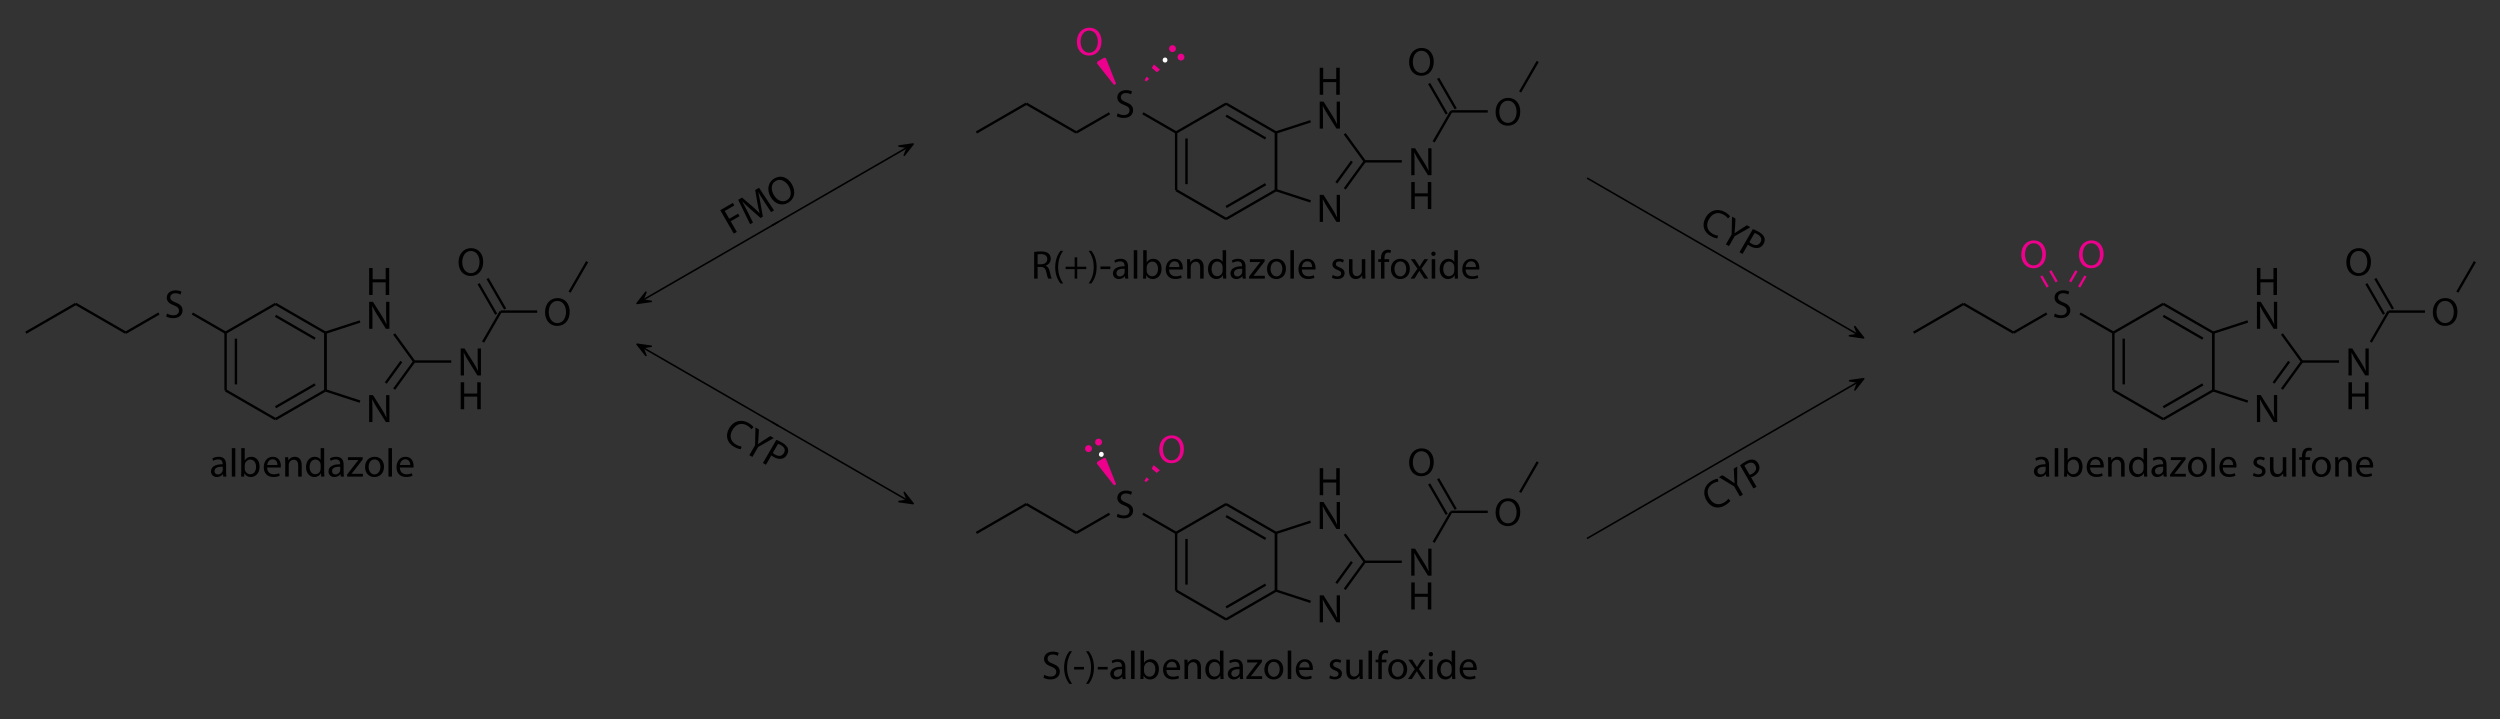 <?xml version="1.0" encoding="utf-8"?>
<!-- Generator: Adobe Illustrator 16.0.4, SVG Export Plug-In . SVG Version: 6.00 Build 0)  -->
<!DOCTYPE svg PUBLIC "-//W3C//DTD SVG 1.1//EN" "http://www.w3.org/Graphics/SVG/1.1/DTD/svg11.dtd">
<svg version="1.1" id="Layer_1" xmlns="http://www.w3.org/2000/svg" xmlns:xlink="http://www.w3.org/1999/xlink" x="0px" y="0px"
	 width="622px" height="179px" viewBox="0 0 622 179" enable-background="new 0 0 622 179" xml:space="preserve">
<rect x="0" y="0" width="622" height="179" fill="#333333" stroke="none"/>
<g>
	<defs>
		<rect id="SVGID_1_" x="-132" y="-118" width="792" height="612"/>
	</defs>
	<clipPath id="SVGID_2_">
		<use xlink:href="#SVGID_1_"  overflow="visible"/>
	</clipPath>
	
		<line clip-path="url(#SVGID_2_)" fill="none" stroke="#000000" stroke-width="0.598" stroke-miterlimit="10" x1="6.424" y1="82.778" x2="18.848" y2="75.605"/>
	
		<line clip-path="url(#SVGID_2_)" fill="none" stroke="#000000" stroke-width="0.598" stroke-miterlimit="10" x1="18.848" y1="75.605" x2="31.272" y2="82.778"/>
	<g clip-path="url(#SVGID_2_)">
		<path d="M41.567,78.008c0.389,0.239,0.957,0.438,1.554,0.438c0.887,0,1.405-0.468,1.405-1.146c0-0.627-0.359-0.986-1.266-1.335
			c-1.096-0.389-1.773-0.957-1.773-1.903c0-1.046,0.867-1.823,2.172-1.823c0.688,0,1.186,0.159,1.485,0.329l-0.239,0.708
			c-0.219-0.12-0.667-0.319-1.275-0.319c-0.917,0-1.265,0.548-1.265,1.006c0,0.628,0.408,0.937,1.335,1.295
			c1.136,0.438,1.714,0.986,1.714,1.973c0,1.036-0.767,1.933-2.352,1.933c-0.647,0-1.355-0.189-1.714-0.428L41.567,78.008z"/>
	</g>
	
		<line clip-path="url(#SVGID_2_)" fill="none" stroke="#000000" stroke-width="0.598" stroke-miterlimit="10" x1="31.272" y1="82.778" x2="39.549" y2="78"/>
	
		<line clip-path="url(#SVGID_2_)" fill="none" stroke="#000000" stroke-width="0.598" stroke-miterlimit="10" x1="47.845" y1="78" x2="56.122" y2="82.778"/>
	
		<line clip-path="url(#SVGID_2_)" fill="none" stroke="#000000" stroke-width="0.598" stroke-miterlimit="10" x1="56.122" y1="82.778" x2="56.122" y2="97.125"/>
	
		<line clip-path="url(#SVGID_2_)" fill="none" stroke="#000000" stroke-width="0.598" stroke-miterlimit="10" x1="58.701" y1="84.267" x2="58.701" y2="95.635"/>
	
		<line clip-path="url(#SVGID_2_)" fill="none" stroke="#000000" stroke-width="0.598" stroke-miterlimit="10" x1="56.122" y1="97.125" x2="68.546" y2="104.297"/>
	
		<line clip-path="url(#SVGID_2_)" fill="none" stroke="#000000" stroke-width="0.598" stroke-miterlimit="10" x1="68.546" y1="104.297" x2="80.97" y2="97.125"/>
	
		<line clip-path="url(#SVGID_2_)" fill="none" stroke="#000000" stroke-width="0.598" stroke-miterlimit="10" x1="68.549" y1="101.316" x2="78.386" y2="95.637"/>
	<g clip-path="url(#SVGID_2_)">
		<path d="M91.842,105.017v-6.716h0.946l2.152,3.398c0.499,0.787,0.887,1.495,1.206,2.182l0.02-0.01c-0.08-0.896-0.1-1.714-0.1-2.76
			v-2.81h0.817v6.716h-0.876l-2.132-3.408c-0.468-0.747-0.917-1.515-1.255-2.242l-0.03,0.01c0.05,0.847,0.07,1.654,0.07,2.77v2.87
			H91.842z"/>
	</g>
	
		<line clip-path="url(#SVGID_2_)" fill="none" stroke="#000000" stroke-width="0.598" stroke-miterlimit="10" x1="80.97" y1="97.125" x2="89.57" y2="99.919"/>
	
		<line clip-path="url(#SVGID_2_)" fill="none" stroke="#000000" stroke-width="0.598" stroke-miterlimit="10" x1="98.065" y1="96.809" x2="103.047" y2="89.951"/>
	
		<line clip-path="url(#SVGID_2_)" fill="none" stroke="#000000" stroke-width="0.598" stroke-miterlimit="10" x1="95.978" y1="95.292" x2="99.854" y2="89.956"/>
	<g clip-path="url(#SVGID_2_)">
		<path d="M114.62,93.41v-6.716h0.946l2.152,3.398c0.499,0.787,0.887,1.495,1.206,2.182l0.02-0.01c-0.08-0.896-0.1-1.714-0.1-2.76
			v-2.81h0.817v6.716h-0.876l-2.132-3.408c-0.468-0.747-0.917-1.515-1.255-2.242l-0.03,0.01c0.05,0.847,0.07,1.654,0.07,2.77v2.87
			H114.62z"/>
	</g>
	<g clip-path="url(#SVGID_2_)">
		<path d="M115.487,95.107v2.81h3.249v-2.81h0.876v6.716h-0.876v-3.148h-3.249v3.148h-0.867v-6.716H115.487z"/>
	</g>
	
		<line clip-path="url(#SVGID_2_)" fill="none" stroke="#000000" stroke-width="0.598" stroke-miterlimit="10" x1="103.047" y1="89.951" x2="112.271" y2="89.951"/>
	
		<line clip-path="url(#SVGID_2_)" fill="none" stroke="#000000" stroke-width="0.598" stroke-miterlimit="10" x1="120.188" y1="85.111" x2="124.566" y2="77.527"/>
	<g clip-path="url(#SVGID_2_)">
		<path d="M120.222,65.134c0,2.312-1.405,3.537-3.119,3.537c-1.774,0-3.019-1.375-3.019-3.407c0-2.132,1.325-3.527,3.119-3.527
			C119.036,61.737,120.222,63.142,120.222,65.134z M115.01,65.244c0,1.435,0.777,2.72,2.143,2.72c1.375,0,2.152-1.266,2.152-2.79
			c0-1.335-0.697-2.73-2.142-2.73C115.728,62.444,115.01,63.77,115.01,65.244z"/>
	</g>
	
		<line clip-path="url(#SVGID_2_)" fill="none" stroke="#000000" stroke-width="0.598" stroke-miterlimit="10" x1="123.45" y1="78.172" x2="119.071" y2="70.587"/>
	
		<line clip-path="url(#SVGID_2_)" fill="none" stroke="#000000" stroke-width="0.598" stroke-miterlimit="10" x1="125.684" y1="76.882" x2="121.305" y2="69.297"/>
	<g clip-path="url(#SVGID_2_)">
		<path d="M141.741,77.558c0,2.312-1.405,3.537-3.119,3.537c-1.774,0-3.019-1.375-3.019-3.407c0-2.132,1.325-3.527,3.119-3.527
			C140.555,74.161,141.741,75.565,141.741,77.558z M136.529,77.668c0,1.435,0.777,2.72,2.143,2.72c1.375,0,2.152-1.266,2.152-2.79
			c0-1.335-0.698-2.73-2.143-2.73C137.247,74.868,136.529,76.193,136.529,77.668z"/>
	</g>
	
		<line clip-path="url(#SVGID_2_)" fill="none" stroke="#000000" stroke-width="0.598" stroke-miterlimit="10" x1="124.566" y1="77.527" x2="133.652" y2="77.527"/>
	
		<line clip-path="url(#SVGID_2_)" fill="none" stroke="#000000" stroke-width="0.598" stroke-miterlimit="10" x1="141.707" y1="72.687" x2="146.086" y2="65.103"/>
	<g clip-path="url(#SVGID_2_)">
		<path d="M92.709,66.675v2.81h3.249v-2.81h0.876v6.716h-0.876v-3.148h-3.249v3.148h-0.867v-6.716H92.709z"/>
	</g>
	<g clip-path="url(#SVGID_2_)">
		<path d="M91.842,81.804v-6.716h0.946l2.152,3.398c0.499,0.787,0.887,1.495,1.206,2.182l0.02-0.01c-0.08-0.896-0.1-1.714-0.1-2.76
			v-2.81h0.817v6.716h-0.876l-2.132-3.408c-0.468-0.747-0.917-1.515-1.255-2.242l-0.03,0.01c0.05,0.847,0.07,1.654,0.07,2.77v2.87
			H91.842z"/>
	</g>
	
		<line clip-path="url(#SVGID_2_)" fill="none" stroke="#000000" stroke-width="0.598" stroke-miterlimit="10" x1="103.047" y1="89.951" x2="98.065" y2="83.094"/>
	
		<line clip-path="url(#SVGID_2_)" fill="none" stroke="#000000" stroke-width="0.598" stroke-miterlimit="10" x1="89.57" y1="79.984" x2="80.97" y2="82.778"/>
	
		<line clip-path="url(#SVGID_2_)" fill="none" stroke="#000000" stroke-width="0.598" stroke-miterlimit="10" x1="80.97" y1="82.778" x2="80.97" y2="97.125"/>
	
		<line clip-path="url(#SVGID_2_)" fill="none" stroke="#000000" stroke-width="0.598" stroke-miterlimit="10" x1="80.97" y1="97.125" x2="80.97" y2="82.778"/>
	
		<line clip-path="url(#SVGID_2_)" fill="none" stroke="#000000" stroke-width="0.598" stroke-miterlimit="10" x1="80.97" y1="82.778" x2="68.546" y2="75.605"/>
	
		<line clip-path="url(#SVGID_2_)" fill="none" stroke="#000000" stroke-width="0.598" stroke-miterlimit="10" x1="78.386" y1="84.266" x2="68.549" y2="78.586"/>
	
		<line clip-path="url(#SVGID_2_)" fill="none" stroke="#000000" stroke-width="0.598" stroke-miterlimit="10" x1="68.546" y1="75.605" x2="56.122" y2="82.778"/>
	<g clip-path="url(#SVGID_2_)">
		<path d="M55.541,118.577l-0.07-0.608h-0.03c-0.269,0.379-0.787,0.717-1.475,0.717c-0.976,0-1.475-0.688-1.475-1.385
			c0-1.166,1.036-1.804,2.899-1.793v-0.1c0-0.398-0.109-1.116-1.096-1.116c-0.449,0-0.917,0.14-1.255,0.359l-0.2-0.578
			c0.399-0.259,0.977-0.428,1.584-0.428c1.475,0,1.833,1.006,1.833,1.973v1.804c0,0.418,0.02,0.827,0.08,1.156H55.541z
			 M55.411,116.116c-0.957-0.02-2.042,0.149-2.042,1.086c0,0.568,0.378,0.837,0.827,0.837c0.627,0,1.026-0.398,1.166-0.807
			c0.03-0.089,0.05-0.189,0.05-0.279V116.116z"/>
		<path d="M57.672,111.503h0.876v7.074h-0.876V111.503z"/>
		<path d="M59.983,118.577c0.02-0.329,0.04-0.817,0.04-1.246v-5.829h0.867v3.029h0.02c0.309-0.538,0.867-0.887,1.644-0.887
			c1.196,0,2.042,0.997,2.033,2.461c0,1.724-1.086,2.581-2.162,2.581c-0.698,0-1.256-0.269-1.614-0.906h-0.03l-0.04,0.797H59.983z
			 M60.89,116.644c0,0.11,0.02,0.219,0.04,0.319c0.169,0.608,0.677,1.026,1.315,1.026c0.917,0,1.465-0.747,1.465-1.854
			c0-0.966-0.498-1.793-1.435-1.793c-0.598,0-1.156,0.409-1.335,1.076c-0.02,0.1-0.05,0.219-0.05,0.359V116.644z"/>
		<path d="M66.459,116.325c0.02,1.186,0.777,1.674,1.654,1.674c0.628,0,1.006-0.109,1.335-0.249l0.15,0.628
			c-0.309,0.14-0.837,0.299-1.604,0.299c-1.484,0-2.372-0.977-2.372-2.431s0.857-2.601,2.262-2.601c1.574,0,1.993,1.385,1.993,2.272
			c0,0.179-0.02,0.319-0.03,0.408H66.459z M69.03,115.698c0.01-0.558-0.229-1.425-1.215-1.425c-0.887,0-1.275,0.817-1.345,1.425
			H69.03z"/>
		<path d="M70.962,115.06c0-0.499-0.01-0.907-0.04-1.306H71.7l0.05,0.797h0.02c0.239-0.458,0.797-0.907,1.594-0.907
			c0.667,0,1.704,0.398,1.704,2.053v2.879H74.19v-2.78c0-0.777-0.289-1.425-1.116-1.425c-0.578,0-1.026,0.408-1.176,0.896
			c-0.04,0.11-0.06,0.259-0.06,0.409v2.899h-0.876V115.06z"/>
		<path d="M80.656,111.503v5.829c0,0.429,0.01,0.917,0.04,1.246h-0.787l-0.04-0.837h-0.02c-0.269,0.538-0.857,0.946-1.644,0.946
			c-1.166,0-2.063-0.986-2.063-2.451c-0.01-1.604,0.987-2.591,2.163-2.591c0.737,0,1.235,0.349,1.455,0.737h0.02v-2.879H80.656z
			 M79.78,115.717c0-0.109-0.01-0.259-0.04-0.369c-0.129-0.558-0.608-1.016-1.265-1.016c-0.907,0-1.445,0.797-1.445,1.863
			c0,0.977,0.478,1.784,1.425,1.784c0.588,0,1.126-0.389,1.285-1.046c0.03-0.12,0.04-0.239,0.04-0.378V115.717z"/>
		<path d="M84.781,118.577l-0.07-0.608h-0.03c-0.269,0.379-0.787,0.717-1.475,0.717c-0.976,0-1.475-0.688-1.475-1.385
			c0-1.166,1.036-1.804,2.899-1.793v-0.1c0-0.398-0.109-1.116-1.096-1.116c-0.449,0-0.917,0.14-1.255,0.359l-0.2-0.578
			c0.399-0.259,0.977-0.428,1.584-0.428c1.475,0,1.833,1.006,1.833,1.973v1.804c0,0.418,0.02,0.827,0.08,1.156H84.781z
			 M84.651,116.116c-0.957-0.02-2.042,0.149-2.042,1.086c0,0.568,0.378,0.837,0.827,0.837c0.627,0,1.026-0.398,1.166-0.807
			c0.03-0.089,0.05-0.189,0.05-0.279V116.116z"/>
		<path d="M86.364,118.069l2.182-2.839c0.209-0.259,0.409-0.488,0.628-0.748v-0.02h-2.611v-0.708h3.677l-0.01,0.548l-2.152,2.8
			c-0.199,0.269-0.398,0.508-0.618,0.757v0.02h2.82v0.697h-3.916V118.069z"/>
		<path d="M95.541,116.126c0,1.784-1.236,2.561-2.401,2.561c-1.306,0-2.312-0.957-2.312-2.481c0-1.614,1.057-2.561,2.392-2.561
			C94.604,113.645,95.541,114.651,95.541,116.126z M91.714,116.176c0,1.056,0.607,1.854,1.464,1.854
			c0.837,0,1.465-0.787,1.465-1.874c0-0.817-0.409-1.853-1.445-1.853S91.714,115.259,91.714,116.176z"/>
		<path d="M96.646,111.503h0.876v7.074h-0.876V111.503z"/>
		<path d="M99.485,116.325c0.02,1.186,0.777,1.674,1.654,1.674c0.628,0,1.006-0.109,1.335-0.249l0.15,0.628
			c-0.309,0.14-0.837,0.299-1.604,0.299c-1.484,0-2.372-0.977-2.372-2.431s0.857-2.601,2.262-2.601c1.574,0,1.993,1.385,1.993,2.272
			c0,0.179-0.02,0.319-0.03,0.408H99.485z M102.055,115.698c0.01-0.558-0.229-1.425-1.215-1.425c-0.887,0-1.275,0.817-1.345,1.425
			H102.055z"/>
	</g>
	<path clip-path="url(#SVGID_2_)" fill="#00AEEF" d="M235.986,30.75L235.986,30.75z"/>
	
		<line clip-path="url(#SVGID_2_)" fill="none" stroke="#000000" stroke-width="0.399" stroke-miterlimit="10" x1="191.98" y1="56.157" x2="225.678" y2="36.702"/>
	<polygon clip-path="url(#SVGID_2_)" points="227.185,35.832 223.673,36.335 225.765,36.652 224.993,38.621 	"/>
	
		<polygon clip-path="url(#SVGID_2_)" fill="none" stroke="#000000" stroke-width="0.4" stroke-linejoin="round" stroke-miterlimit="10" points="
		227.185,35.832 223.673,36.335 225.765,36.652 224.993,38.621 	"/>
	
		<line clip-path="url(#SVGID_2_)" fill="none" stroke="#000000" stroke-width="0.399" stroke-miterlimit="10" x1="193.711" y1="55.157" x2="160.014" y2="74.613"/>
	<polygon clip-path="url(#SVGID_2_)" points="158.507,75.483 162.019,74.979 159.928,74.663 160.699,72.693 	"/>
	
		<polygon clip-path="url(#SVGID_2_)" fill="none" stroke="#000000" stroke-width="0.4" stroke-linejoin="round" stroke-miterlimit="10" points="
		158.507,75.483 162.019,74.979 159.928,74.663 160.699,72.693 	"/>
	<g clip-path="url(#SVGID_2_)">
		<path d="M179.197,52.293l3.143-1.814l0.364,0.632l-2.389,1.379l1.12,1.939l2.207-1.274l0.36,0.623l-2.207,1.274l1.524,2.64
			l-0.753,0.435L179.197,52.293z"/>
		<path d="M190.218,50.294c-0.513-0.789-1.13-1.737-1.541-2.47l-0.025,0.015c0.195,0.8,0.373,1.667,0.543,2.641l0.604,3.426
			l-0.571,0.33l-2.547-2.233c-0.751-0.663-1.42-1.282-1.985-1.879l-0.018,0.01c0.403,0.738,0.925,1.741,1.377,2.645l1.289,2.591
			l-0.718,0.415l-2.961-6.069l0.96-0.555l2.625,2.247c0.658,0.58,1.226,1.104,1.723,1.626l0.026-0.015
			c-0.192-0.674-0.355-1.434-0.521-2.32l-0.59-3.421l0.96-0.555l3.732,5.624l-0.736,0.425L190.218,50.294z"/>
		<path d="M197.006,45.82c1.159,2.009,0.554,3.778-0.935,4.637c-1.541,0.89-3.312,0.319-4.332-1.447
			c-1.069-1.852-0.618-3.728,0.939-4.627C194.271,43.464,196.006,44.089,197.006,45.82z M192.534,48.529
			c0.72,1.246,2.039,1.973,3.225,1.288c1.195-0.689,1.235-2.178,0.47-3.503c-0.669-1.159-1.975-2.021-3.23-1.296
			C191.753,45.737,191.794,47.248,192.534,48.529z"/>
	</g>
	
		<line clip-path="url(#SVGID_2_)" fill="none" stroke="#000000" stroke-width="0.598" stroke-miterlimit="10" x1="242.924" y1="32.965" x2="255.348" y2="25.792"/>
	
		<line clip-path="url(#SVGID_2_)" fill="none" stroke="#000000" stroke-width="0.598" stroke-miterlimit="10" x1="255.348" y1="25.792" x2="267.772" y2="32.965"/>
	<g clip-path="url(#SVGID_2_)">
		<path d="M278.066,28.195c0.389,0.239,0.957,0.438,1.555,0.438c0.887,0,1.404-0.468,1.404-1.146c0-0.628-0.358-0.986-1.265-1.335
			c-1.097-0.389-1.774-0.957-1.774-1.903c0-1.046,0.867-1.823,2.173-1.823c0.688,0,1.186,0.159,1.484,0.329l-0.239,0.708
			c-0.219-0.12-0.668-0.319-1.275-0.319c-0.917,0-1.266,0.548-1.266,1.006c0,0.628,0.409,0.937,1.335,1.295
			c1.137,0.438,1.714,0.986,1.714,1.973c0,1.037-0.767,1.933-2.352,1.933c-0.647,0-1.354-0.189-1.713-0.428L278.066,28.195z"/>
	</g>
	
		<line clip-path="url(#SVGID_2_)" fill="none" stroke="#000000" stroke-width="0.598" stroke-miterlimit="10" x1="267.772" y1="32.965" x2="276.049" y2="28.187"/>
	<g clip-path="url(#SVGID_2_)">
		<path fill="#EC008C" d="M274.059,10.293c0,2.312-1.404,3.537-3.118,3.537c-1.773,0-3.02-1.375-3.02-3.407
			c0-2.132,1.325-3.527,3.119-3.527C272.873,6.896,274.059,8.301,274.059,10.293z M268.848,10.403c0,1.435,0.777,2.72,2.143,2.72
			c1.375,0,2.152-1.266,2.152-2.79c0-1.335-0.697-2.73-2.143-2.73C269.565,7.604,268.848,8.929,268.848,10.403z"/>
	</g>
	<polygon clip-path="url(#SVGID_2_)" fill="#EC008C" points="273.162,15.6 274.888,14.603 277.403,20.952 	"/>
	
		<polygon clip-path="url(#SVGID_2_)" fill="none" stroke="#EC008C" stroke-width="0.598" stroke-linejoin="bevel" stroke-miterlimit="10" points="
		273.162,15.6 274.888,14.603 277.403,20.952 	"/>
	<path clip-path="url(#SVGID_2_)" fill="#EC008C" d="M292.381,12.097c0-0.367-0.297-0.664-0.664-0.664
		c-0.366,0-0.664,0.297-0.664,0.664s0.298,0.665,0.664,0.665C292.084,12.762,292.381,12.464,292.381,12.097z M294.494,14.211
		c0-0.367-0.297-0.664-0.664-0.664c-0.366,0-0.664,0.297-0.664,0.664c0,0.367,0.298,0.664,0.664,0.664
		C294.197,14.875,294.494,14.578,294.494,14.211z"/>
	<path clip-path="url(#SVGID_2_)" fill="none" stroke="#EC008C" stroke-width="0.399" stroke-miterlimit="10" d="M292.381,12.097
		c0-0.367-0.297-0.664-0.664-0.664c-0.366,0-0.664,0.297-0.664,0.664s0.298,0.665,0.664,0.665
		C292.084,12.762,292.381,12.464,292.381,12.097z M294.494,14.211c0-0.367-0.297-0.664-0.664-0.664
		c-0.366,0-0.664,0.297-0.664,0.664c0,0.367,0.298,0.664,0.664,0.664C294.197,14.875,294.494,14.578,294.494,14.211z"/>
	<g clip-path="url(#SVGID_2_)">
		<path fill="#FFFFFF" d="M289.272,14.94c0-0.369,0.249-0.628,0.598-0.628s0.588,0.259,0.588,0.628c0,0.359-0.229,0.627-0.598,0.627
			C289.511,15.567,289.272,15.299,289.272,14.94z"/>
	</g>
</g>
<g>
	<defs>
		<polyline id="SVGID_3_" points="287.081,16.039 288.607,17.32 283.989,21.273 287.081,16.039 		"/>
	</defs>
	<clipPath id="SVGID_4_">
		<use xlink:href="#SVGID_3_"  overflow="visible"/>
	</clipPath>
	<g clip-path="url(#SVGID_4_)">
		<defs>
			<rect id="SVGID_5_" x="-132" y="-118" width="792" height="612"/>
		</defs>
		<clipPath id="SVGID_6_">
			<use xlink:href="#SVGID_5_"  overflow="visible"/>
		</clipPath>
		
			<line clip-path="url(#SVGID_6_)" fill="none" stroke="#EC008C" stroke-width="1.993" stroke-miterlimit="10" stroke-dasharray="0.996,2.491" x1="287.844" y1="16.68" x2="283.989" y2="21.273"/>
	</g>
</g>
<g>
	<defs>
		<rect id="SVGID_7_" x="-132" y="-118" width="792" height="612"/>
	</defs>
	<clipPath id="SVGID_8_">
		<use xlink:href="#SVGID_7_"  overflow="visible"/>
	</clipPath>
	
		<line clip-path="url(#SVGID_8_)" fill="none" stroke="#000000" stroke-width="0.598" stroke-miterlimit="10" x1="284.346" y1="28.187" x2="292.621" y2="32.965"/>
	
		<line clip-path="url(#SVGID_8_)" fill="none" stroke="#000000" stroke-width="0.598" stroke-miterlimit="10" x1="292.621" y1="32.965" x2="292.621" y2="47.312"/>
	
		<line clip-path="url(#SVGID_8_)" fill="none" stroke="#000000" stroke-width="0.598" stroke-miterlimit="10" x1="295.201" y1="34.454" x2="295.201" y2="45.822"/>
	
		<line clip-path="url(#SVGID_8_)" fill="none" stroke="#000000" stroke-width="0.598" stroke-miterlimit="10" x1="292.621" y1="47.312" x2="305.046" y2="54.484"/>
	
		<line clip-path="url(#SVGID_8_)" fill="none" stroke="#000000" stroke-width="0.598" stroke-miterlimit="10" x1="305.046" y1="54.484" x2="317.47" y2="47.312"/>
	
		<line clip-path="url(#SVGID_8_)" fill="none" stroke="#000000" stroke-width="0.598" stroke-miterlimit="10" x1="305.05" y1="51.503" x2="314.887" y2="45.824"/>
	<g clip-path="url(#SVGID_8_)">
		<path d="M328.342,55.204v-6.716h0.947l2.152,3.398c0.498,0.787,0.887,1.495,1.205,2.182l0.021-0.01
			c-0.08-0.896-0.1-1.714-0.1-2.76v-2.81h0.816v6.716h-0.877l-2.132-3.408c-0.469-0.747-0.917-1.515-1.256-2.242l-0.029,0.01
			c0.05,0.847,0.069,1.654,0.069,2.77v2.87H328.342z"/>
	</g>
	
		<line clip-path="url(#SVGID_8_)" fill="none" stroke="#000000" stroke-width="0.598" stroke-miterlimit="10" x1="317.47" y1="47.312" x2="326.07" y2="50.105"/>
	
		<line clip-path="url(#SVGID_8_)" fill="none" stroke="#000000" stroke-width="0.598" stroke-miterlimit="10" x1="334.564" y1="46.996" x2="339.547" y2="40.138"/>
	
		<line clip-path="url(#SVGID_8_)" fill="none" stroke="#000000" stroke-width="0.598" stroke-miterlimit="10" x1="332.478" y1="45.479" x2="336.354" y2="40.143"/>
	<g clip-path="url(#SVGID_8_)">
		<path d="M351.121,43.597v-6.716h0.947l2.152,3.398c0.498,0.787,0.887,1.495,1.205,2.182l0.021-0.01
			c-0.08-0.896-0.1-1.714-0.1-2.76v-2.81h0.816v6.716h-0.877l-2.132-3.408c-0.469-0.747-0.917-1.515-1.256-2.242l-0.029,0.01
			c0.05,0.847,0.069,1.654,0.069,2.77v2.87H351.121z"/>
	</g>
	<g clip-path="url(#SVGID_8_)">
		<path d="M351.988,45.294v2.81h3.248v-2.81h0.877v6.716h-0.877v-3.148h-3.248v3.148h-0.867v-6.716H351.988z"/>
	</g>
	
		<line clip-path="url(#SVGID_8_)" fill="none" stroke="#000000" stroke-width="0.598" stroke-miterlimit="10" x1="339.547" y1="40.138" x2="348.771" y2="40.138"/>
	
		<line clip-path="url(#SVGID_8_)" fill="none" stroke="#000000" stroke-width="0.598" stroke-miterlimit="10" x1="356.688" y1="35.298" x2="361.066" y2="27.714"/>
	<g clip-path="url(#SVGID_8_)">
		<path d="M356.721,15.321c0,2.312-1.404,3.537-3.118,3.537c-1.773,0-3.02-1.375-3.02-3.407c0-2.132,1.325-3.527,3.119-3.527
			C355.535,11.924,356.721,13.329,356.721,15.321z M351.51,15.431c0,1.435,0.777,2.72,2.143,2.72c1.375,0,2.152-1.266,2.152-2.79
			c0-1.335-0.697-2.73-2.143-2.73C352.228,12.631,351.51,13.957,351.51,15.431z"/>
	</g>
	
		<line clip-path="url(#SVGID_8_)" fill="none" stroke="#000000" stroke-width="0.598" stroke-miterlimit="10" x1="359.949" y1="28.359" x2="355.57" y2="20.774"/>
	
		<line clip-path="url(#SVGID_8_)" fill="none" stroke="#000000" stroke-width="0.598" stroke-miterlimit="10" x1="362.184" y1="27.069" x2="357.805" y2="19.484"/>
	<g clip-path="url(#SVGID_8_)">
		<path d="M378.241,27.745c0,2.312-1.404,3.537-3.118,3.537c-1.773,0-3.02-1.375-3.02-3.407c0-2.132,1.325-3.527,3.119-3.527
			C377.056,24.348,378.241,25.752,378.241,27.745z M373.03,27.855c0,1.435,0.777,2.72,2.143,2.72c1.375,0,2.152-1.266,2.152-2.79
			c0-1.335-0.697-2.73-2.143-2.73C373.748,25.055,373.03,26.38,373.03,27.855z"/>
	</g>
	
		<line clip-path="url(#SVGID_8_)" fill="none" stroke="#000000" stroke-width="0.598" stroke-miterlimit="10" x1="361.066" y1="27.714" x2="370.152" y2="27.714"/>
	
		<line clip-path="url(#SVGID_8_)" fill="none" stroke="#000000" stroke-width="0.598" stroke-miterlimit="10" x1="378.207" y1="22.874" x2="382.586" y2="15.29"/>
	<g clip-path="url(#SVGID_8_)">
		<path d="M329.209,16.862v2.81h3.248v-2.81h0.877v6.716h-0.877V20.43h-3.248v3.148h-0.867v-6.716H329.209z"/>
	</g>
	<g clip-path="url(#SVGID_8_)">
		<path d="M328.342,31.991v-6.716h0.947l2.152,3.398c0.498,0.787,0.887,1.495,1.205,2.182l0.021-0.01
			c-0.08-0.896-0.1-1.714-0.1-2.76v-2.81h0.816v6.716h-0.877l-2.132-3.408c-0.469-0.747-0.917-1.515-1.256-2.242l-0.029,0.01
			c0.05,0.847,0.069,1.654,0.069,2.77v2.87H328.342z"/>
	</g>
	
		<line clip-path="url(#SVGID_8_)" fill="none" stroke="#000000" stroke-width="0.598" stroke-miterlimit="10" x1="339.547" y1="40.138" x2="334.564" y2="33.281"/>
	
		<line clip-path="url(#SVGID_8_)" fill="none" stroke="#000000" stroke-width="0.598" stroke-miterlimit="10" x1="326.07" y1="30.171" x2="317.47" y2="32.965"/>
	
		<line clip-path="url(#SVGID_8_)" fill="none" stroke="#000000" stroke-width="0.598" stroke-miterlimit="10" x1="317.47" y1="32.965" x2="317.47" y2="47.312"/>
	
		<line clip-path="url(#SVGID_8_)" fill="none" stroke="#000000" stroke-width="0.598" stroke-miterlimit="10" x1="317.47" y1="47.312" x2="317.47" y2="32.965"/>
	
		<line clip-path="url(#SVGID_8_)" fill="none" stroke="#000000" stroke-width="0.598" stroke-miterlimit="10" x1="317.47" y1="32.965" x2="305.046" y2="25.792"/>
	
		<line clip-path="url(#SVGID_8_)" fill="none" stroke="#000000" stroke-width="0.598" stroke-miterlimit="10" x1="314.887" y1="34.453" x2="305.05" y2="28.773"/>
	
		<line clip-path="url(#SVGID_8_)" fill="none" stroke="#000000" stroke-width="0.598" stroke-miterlimit="10" x1="305.046" y1="25.792" x2="292.621" y2="32.965"/>
	<g clip-path="url(#SVGID_8_)">
		<path d="M257.292,62.691c0.438-0.09,1.066-0.14,1.664-0.14c0.926,0,1.524,0.169,1.943,0.548c0.339,0.299,0.528,0.757,0.528,1.275
			c0,0.887-0.558,1.475-1.265,1.713v0.03c0.518,0.179,0.827,0.657,0.986,1.355c0.219,0.937,0.379,1.584,0.518,1.843h-0.896
			c-0.11-0.189-0.259-0.767-0.449-1.604c-0.199-0.927-0.558-1.275-1.345-1.306h-0.817v2.91h-0.867V62.691z M258.158,65.75h0.887
			c0.927,0,1.515-0.508,1.515-1.275c0-0.867-0.627-1.246-1.544-1.256c-0.418,0-0.717,0.04-0.857,0.08V65.75z"/>
		<path d="M264.524,62.402c-0.727,0.977-1.255,2.272-1.255,4.075c0,1.774,0.548,3.049,1.255,4.045h-0.688
			c-0.627-0.827-1.305-2.103-1.305-4.045c0.01-1.963,0.678-3.238,1.305-4.075H264.524z"/>
		<path d="M268.012,64.016v2.341h2.252v0.598h-2.252v2.361h-0.638v-2.361h-2.252v-0.598h2.252v-2.341H268.012z"/>
		<path d="M270.86,70.522c0.707-0.986,1.256-2.282,1.256-4.075c0-1.784-0.538-3.059-1.256-4.045h0.678
			c0.638,0.817,1.305,2.092,1.305,4.055c0,1.953-0.667,3.219-1.305,4.065H270.86z"/>
		<path d="M276.25,66.298v0.647h-2.461v-0.647H276.25z"/>
		<path d="M279.946,69.317l-0.069-0.608h-0.03c-0.269,0.379-0.787,0.717-1.475,0.717c-0.977,0-1.475-0.688-1.475-1.385
			c0-1.166,1.036-1.804,2.899-1.793v-0.1c0-0.398-0.109-1.116-1.096-1.116c-0.448,0-0.917,0.14-1.256,0.359l-0.199-0.578
			c0.398-0.259,0.977-0.428,1.585-0.428c1.475,0,1.833,1.006,1.833,1.973v1.804c0,0.418,0.02,0.827,0.08,1.156H279.946z
			 M279.817,66.856c-0.957-0.02-2.043,0.149-2.043,1.086c0,0.568,0.379,0.837,0.827,0.837c0.628,0,1.026-0.398,1.166-0.807
			c0.029-0.09,0.05-0.189,0.05-0.279V66.856z"/>
		<path d="M282.078,62.243h0.877v7.074h-0.877V62.243z"/>
		<path d="M284.39,69.317c0.02-0.329,0.04-0.817,0.04-1.246v-5.829h0.867v3.029h0.02c0.309-0.538,0.867-0.887,1.644-0.887
			c1.196,0,2.043,0.997,2.033,2.461c0,1.724-1.086,2.581-2.162,2.581c-0.697,0-1.256-0.269-1.614-0.907h-0.03l-0.04,0.797H284.39z
			 M285.297,67.384c0,0.11,0.02,0.219,0.039,0.319c0.17,0.608,0.678,1.026,1.315,1.026c0.917,0,1.465-0.747,1.465-1.854
			c0-0.966-0.498-1.793-1.435-1.793c-0.598,0-1.156,0.409-1.335,1.076c-0.021,0.1-0.05,0.219-0.05,0.359V67.384z"/>
		<path d="M290.865,67.065c0.02,1.186,0.777,1.674,1.654,1.674c0.627,0,1.006-0.109,1.335-0.249l0.149,0.628
			c-0.31,0.14-0.837,0.299-1.604,0.299c-1.484,0-2.371-0.977-2.371-2.431s0.856-2.601,2.262-2.601c1.574,0,1.992,1.385,1.992,2.272
			c0,0.179-0.02,0.319-0.029,0.408H290.865z M293.436,66.438c0.01-0.558-0.229-1.425-1.216-1.425c-0.887,0-1.275,0.817-1.345,1.425
			H293.436z"/>
		<path d="M295.368,65.8c0-0.499-0.01-0.907-0.04-1.306h0.777l0.05,0.797h0.02c0.239-0.458,0.798-0.907,1.595-0.907
			c0.667,0,1.704,0.398,1.704,2.053v2.879h-0.877v-2.78c0-0.777-0.289-1.425-1.116-1.425c-0.578,0-1.026,0.408-1.176,0.896
			c-0.04,0.11-0.06,0.259-0.06,0.409v2.899h-0.877V65.8z"/>
		<path d="M305.062,62.243v5.829c0,0.429,0.01,0.917,0.04,1.246h-0.788l-0.039-0.837h-0.021c-0.269,0.538-0.856,0.946-1.644,0.946
			c-1.166,0-2.062-0.986-2.062-2.451c-0.01-1.604,0.986-2.591,2.162-2.591c0.737,0,1.235,0.349,1.454,0.737h0.021v-2.879H305.062z
			 M304.186,66.457c0-0.109-0.01-0.259-0.04-0.369c-0.13-0.558-0.607-1.016-1.266-1.016c-0.906,0-1.444,0.797-1.444,1.863
			c0,0.977,0.479,1.784,1.425,1.784c0.588,0,1.126-0.389,1.285-1.046c0.03-0.12,0.04-0.239,0.04-0.378V66.457z"/>
		<path d="M309.186,69.317l-0.069-0.608h-0.03c-0.269,0.379-0.787,0.717-1.475,0.717c-0.977,0-1.475-0.688-1.475-1.385
			c0-1.166,1.036-1.804,2.899-1.793v-0.1c0-0.398-0.109-1.116-1.096-1.116c-0.448,0-0.917,0.14-1.256,0.359l-0.199-0.578
			c0.398-0.259,0.977-0.428,1.585-0.428c1.475,0,1.833,1.006,1.833,1.973v1.804c0,0.418,0.02,0.827,0.08,1.156H309.186z
			 M309.057,66.856c-0.957-0.02-2.043,0.149-2.043,1.086c0,0.568,0.379,0.837,0.827,0.837c0.628,0,1.026-0.398,1.166-0.807
			c0.029-0.09,0.05-0.189,0.05-0.279V66.856z"/>
		<path d="M310.771,68.809l2.182-2.84c0.209-0.259,0.408-0.488,0.628-0.747v-0.02h-2.61v-0.708h3.677l-0.011,0.548l-2.151,2.8
			c-0.199,0.269-0.399,0.508-0.618,0.757v0.02h2.819v0.697h-3.915V68.809z"/>
		<path d="M319.946,66.866c0,1.784-1.235,2.561-2.401,2.561c-1.306,0-2.312-0.957-2.312-2.481c0-1.614,1.056-2.561,2.391-2.561
			C319.01,64.385,319.946,65.391,319.946,66.866z M316.12,66.916c0,1.056,0.607,1.854,1.465,1.854c0.837,0,1.465-0.787,1.465-1.874
			c0-0.817-0.409-1.853-1.445-1.853S316.12,65.999,316.12,66.916z"/>
		<path d="M321.051,62.243h0.877v7.074h-0.877V62.243z"/>
		<path d="M323.891,67.065c0.02,1.186,0.777,1.674,1.654,1.674c0.627,0,1.006-0.109,1.335-0.249l0.149,0.628
			c-0.31,0.14-0.837,0.299-1.604,0.299c-1.484,0-2.371-0.977-2.371-2.431s0.856-2.601,2.262-2.601c1.574,0,1.992,1.385,1.992,2.272
			c0,0.179-0.02,0.319-0.029,0.408H323.891z M326.461,66.438c0.01-0.558-0.229-1.425-1.216-1.425c-0.887,0-1.275,0.817-1.345,1.425
			H326.461z"/>
		<path d="M331.591,68.42c0.26,0.169,0.718,0.349,1.156,0.349c0.638,0,0.937-0.319,0.937-0.718c0-0.418-0.249-0.647-0.896-0.887
			c-0.867-0.309-1.275-0.787-1.275-1.365c0-0.777,0.628-1.415,1.664-1.415c0.488,0,0.916,0.14,1.186,0.299l-0.22,0.638
			c-0.188-0.12-0.538-0.279-0.986-0.279c-0.518,0-0.807,0.299-0.807,0.658c0,0.398,0.289,0.578,0.917,0.817
			c0.837,0.319,1.265,0.737,1.265,1.455c0,0.847-0.657,1.445-1.803,1.445c-0.528,0-1.017-0.129-1.355-0.329L331.591,68.42z"/>
		<path d="M339.691,68.001c0,0.499,0.01,0.937,0.04,1.315h-0.777l-0.05-0.787h-0.02c-0.229,0.389-0.737,0.896-1.595,0.896
			c-0.757,0-1.664-0.418-1.664-2.112v-2.82h0.877v2.67c0,0.917,0.279,1.535,1.076,1.535c0.588,0,0.996-0.409,1.156-0.797
			c0.05-0.129,0.079-0.289,0.079-0.448v-2.959h0.877V68.001z"/>
		<path d="M341.146,62.243h0.877v7.074h-0.877V62.243z"/>
		<path d="M343.587,69.317v-4.155h-0.678v-0.668h0.678v-0.229c0-0.678,0.149-1.295,0.558-1.684c0.329-0.319,0.768-0.448,1.176-0.448
			c0.309,0,0.578,0.07,0.747,0.14l-0.119,0.677c-0.13-0.06-0.31-0.109-0.559-0.109c-0.747,0-0.937,0.658-0.937,1.395v0.259h1.166
			v0.668h-1.166v4.155H343.587z"/>
		<path d="M350.77,66.866c0,1.784-1.235,2.561-2.401,2.561c-1.306,0-2.312-0.957-2.312-2.481c0-1.614,1.056-2.561,2.391-2.561
			C349.833,64.385,350.77,65.391,350.77,66.866z M346.943,66.916c0,1.056,0.607,1.854,1.465,1.854c0.837,0,1.465-0.787,1.465-1.874
			c0-0.817-0.409-1.853-1.445-1.853S346.943,65.999,346.943,66.916z"/>
		<path d="M352.004,64.494l0.688,1.037c0.18,0.269,0.329,0.518,0.488,0.787h0.03c0.159-0.289,0.318-0.538,0.478-0.797l0.678-1.026
			h0.947l-1.645,2.332l1.694,2.491h-0.997l-0.707-1.086c-0.189-0.279-0.349-0.548-0.519-0.837h-0.02
			c-0.159,0.289-0.329,0.548-0.508,0.837l-0.698,1.086h-0.966l1.714-2.461l-1.635-2.362H352.004z"/>
		<path d="M357.186,63.139c0.01,0.299-0.21,0.538-0.559,0.538c-0.309,0-0.527-0.239-0.527-0.538c0-0.309,0.229-0.548,0.548-0.548
			C356.976,62.591,357.186,62.831,357.186,63.139z M356.209,69.317v-4.823h0.877v4.823H356.209z"/>
		<path d="M362.705,62.243v5.829c0,0.429,0.01,0.917,0.04,1.246h-0.788l-0.039-0.837h-0.021c-0.269,0.538-0.856,0.946-1.644,0.946
			c-1.166,0-2.062-0.986-2.062-2.451c-0.01-1.604,0.986-2.591,2.162-2.591c0.737,0,1.235,0.349,1.454,0.737h0.021v-2.879H362.705z
			 M361.828,66.457c0-0.109-0.01-0.259-0.04-0.369c-0.13-0.558-0.607-1.016-1.266-1.016c-0.906,0-1.444,0.797-1.444,1.863
			c0,0.977,0.479,1.784,1.425,1.784c0.588,0,1.126-0.389,1.285-1.046c0.03-0.12,0.04-0.239,0.04-0.378V66.457z"/>
		<path d="M364.647,67.065c0.02,1.186,0.777,1.674,1.653,1.674c0.628,0,1.007-0.109,1.336-0.249l0.149,0.628
			c-0.31,0.14-0.837,0.299-1.604,0.299c-1.484,0-2.371-0.977-2.371-2.431s0.856-2.601,2.262-2.601c1.574,0,1.992,1.385,1.992,2.272
			c0,0.179-0.02,0.319-0.029,0.408H364.647z M367.218,66.438c0.01-0.558-0.229-1.425-1.216-1.425c-0.887,0-1.275,0.817-1.345,1.425
			H367.218z"/>
	</g>
	<path clip-path="url(#SVGID_8_)" fill="#00AEEF" d="M235.986,130.378L235.986,130.378z"/>
	
		<line clip-path="url(#SVGID_8_)" fill="none" stroke="#000000" stroke-width="0.399" stroke-miterlimit="10" x1="191.98" y1="104.971" x2="225.678" y2="124.427"/>
	<polygon clip-path="url(#SVGID_8_)" points="227.185,125.297 224.993,122.507 225.765,124.477 223.673,124.793 	"/>
	
		<polygon clip-path="url(#SVGID_8_)" fill="none" stroke="#000000" stroke-width="0.4" stroke-linejoin="round" stroke-miterlimit="10" points="
		227.185,125.296 224.993,122.507 225.765,124.477 223.673,124.793 	"/>
	
		<line clip-path="url(#SVGID_8_)" fill="none" stroke="#000000" stroke-width="0.399" stroke-miterlimit="10" x1="193.711" y1="105.971" x2="160.014" y2="86.516"/>
	<polygon clip-path="url(#SVGID_8_)" points="158.507,85.646 160.699,88.435 159.928,86.466 162.019,86.149 	"/>
	
		<polygon clip-path="url(#SVGID_8_)" fill="none" stroke="#000000" stroke-width="0.4" stroke-linejoin="round" stroke-miterlimit="10" points="
		158.507,85.646 160.699,88.435 159.928,86.466 162.019,86.149 	"/>
	<g clip-path="url(#SVGID_8_)">
		<path d="M184.302,111.763c-0.356-0.021-0.99-0.203-1.701-0.613c-1.644-0.949-2.282-2.702-1.178-4.615
			c1.055-1.826,3.008-2.349,4.816-1.305c0.728,0.42,1.096,0.841,1.234,1.059l-0.535,0.511c-0.206-0.304-0.554-0.643-1.038-0.923
			c-1.367-0.789-2.781-0.439-3.666,1.092c-0.825,1.429-0.532,2.82,0.888,3.641c0.458,0.265,0.98,0.439,1.368,0.467L184.302,111.763z
			"/>
		<path d="M186.434,113.247l1.429-2.476l0.095-4.423l0.857,0.495l-0.107,2.085c-0.029,0.571-0.062,1.025-0.116,1.538l0.019,0.01
			c0.384-0.286,0.803-0.552,1.283-0.863l1.769-1.126l0.858,0.495l-3.891,2.221l-1.434,2.484L186.434,113.247z"/>
		<path d="M193.146,109.437c0.399,0.149,0.905,0.372,1.51,0.722c0.744,0.43,1.19,0.918,1.356,1.43
			c0.161,0.462,0.106,0.995-0.194,1.515c-0.305,0.528-0.7,0.854-1.17,0.986c-0.643,0.194-1.417,0.036-2.152-0.389
			c-0.226-0.13-0.429-0.258-0.577-0.401l-1.349,2.337l-0.753-0.435L193.146,109.437z M192.275,112.684
			c0.14,0.139,0.337,0.275,0.588,0.421c0.909,0.524,1.718,0.403,2.183-0.401c0.445-0.771,0.115-1.458-0.716-1.938
			c-0.329-0.189-0.595-0.309-0.745-0.35L192.275,112.684z"/>
	</g>
	
		<line clip-path="url(#SVGID_8_)" fill="none" stroke="#000000" stroke-width="0.598" stroke-miterlimit="10" x1="242.924" y1="132.592" x2="255.348" y2="125.419"/>
	
		<line clip-path="url(#SVGID_8_)" fill="none" stroke="#000000" stroke-width="0.598" stroke-miterlimit="10" x1="255.348" y1="125.419" x2="267.772" y2="132.592"/>
	<g clip-path="url(#SVGID_8_)">
		<path d="M278.066,127.822c0.389,0.239,0.957,0.438,1.555,0.438c0.887,0,1.404-0.468,1.404-1.146c0-0.628-0.358-0.986-1.265-1.335
			c-1.097-0.389-1.774-0.957-1.774-1.903c0-1.046,0.867-1.823,2.173-1.823c0.688,0,1.186,0.159,1.484,0.329l-0.239,0.708
			c-0.219-0.12-0.668-0.319-1.275-0.319c-0.917,0-1.266,0.548-1.266,1.006c0,0.628,0.409,0.937,1.335,1.295
			c1.137,0.438,1.714,0.986,1.714,1.973c0,1.037-0.767,1.933-2.352,1.933c-0.647,0-1.354-0.189-1.713-0.428L278.066,127.822z"/>
	</g>
	
		<line clip-path="url(#SVGID_8_)" fill="none" stroke="#000000" stroke-width="0.598" stroke-miterlimit="10" x1="267.772" y1="132.592" x2="276.049" y2="127.813"/>
	<path clip-path="url(#SVGID_8_)" fill="#EC008C" d="M271.465,111.76c0.076-0.359-0.153-0.712-0.511-0.789
		c-0.359-0.077-0.712,0.152-0.788,0.511c-0.077,0.358,0.15,0.711,0.511,0.788C271.034,112.347,271.388,112.119,271.465,111.76z
		 M273.973,110.134c0.076-0.359-0.152-0.711-0.512-0.788c-0.358-0.077-0.712,0.152-0.788,0.511
		c-0.077,0.359,0.151,0.711,0.512,0.788C273.543,110.721,273.896,110.493,273.973,110.134z"/>
	<path clip-path="url(#SVGID_8_)" fill="none" stroke="#EC008C" stroke-width="0.399" stroke-miterlimit="10" d="M271.465,111.76
		c0.076-0.359-0.153-0.712-0.511-0.789c-0.359-0.077-0.712,0.152-0.788,0.511c-0.077,0.358,0.15,0.711,0.511,0.788
		C271.034,112.347,271.388,112.119,271.465,111.76z M273.973,110.134c0.076-0.359-0.152-0.711-0.512-0.788
		c-0.358-0.077-0.712,0.152-0.788,0.511c-0.077,0.359,0.151,0.711,0.512,0.788C273.543,110.721,273.896,110.493,273.973,110.134z"/>
	<g clip-path="url(#SVGID_8_)">
		<path fill="#FFFFFF" d="M273.428,112.923c0.078-0.361,0.375-0.562,0.716-0.49c0.341,0.073,0.521,0.377,0.444,0.737
			c-0.075,0.352-0.355,0.566-0.716,0.489C273.53,113.586,273.354,113.273,273.428,112.923z"/>
	</g>
	<polygon clip-path="url(#SVGID_8_)" fill="#EC008C" points="273.13,115.171 274.855,114.175 277.403,120.579 	"/>
	
		<polygon clip-path="url(#SVGID_8_)" fill="none" stroke="#EC008C" stroke-width="0.598" stroke-linejoin="bevel" stroke-miterlimit="10" points="
		273.13,115.171 274.855,114.175 277.403,120.579 	"/>
	<g clip-path="url(#SVGID_8_)">
		<path fill="#EC008C" d="M294.553,111.713c0,2.312-1.404,3.537-3.118,3.537c-1.773,0-3.02-1.375-3.02-3.407
			c0-2.132,1.325-3.527,3.119-3.527C293.367,108.316,294.553,109.721,294.553,111.713z M289.342,111.823
			c0,1.435,0.777,2.72,2.143,2.72c1.375,0,2.152-1.266,2.152-2.79c0-1.335-0.697-2.73-2.143-2.73
			C290.06,109.023,289.342,110.349,289.342,111.823z"/>
	</g>
</g>
<g>
	<defs>
		<polyline id="SVGID_9_" points="287.034,115.721 288.561,117.002 283.989,120.9 287.034,115.721 		"/>
	</defs>
	<clipPath id="SVGID_10_">
		<use xlink:href="#SVGID_9_"  overflow="visible"/>
	</clipPath>
	<g clip-path="url(#SVGID_10_)">
		<defs>
			<rect id="SVGID_11_" x="-132" y="-118" width="792" height="612"/>
		</defs>
		<clipPath id="SVGID_12_">
			<use xlink:href="#SVGID_11_"  overflow="visible"/>
		</clipPath>
		
			<line clip-path="url(#SVGID_12_)" fill="none" stroke="#EC008C" stroke-width="1.993" stroke-miterlimit="10" stroke-dasharray="0.996,2.491" x1="287.798" y1="116.362" x2="283.989" y2="120.9"/>
	</g>
</g>
<g>
	<defs>
		<rect id="SVGID_13_" x="-132" y="-118" width="792" height="612"/>
	</defs>
	<clipPath id="SVGID_14_">
		<use xlink:href="#SVGID_13_"  overflow="visible"/>
	</clipPath>
	
		<line clip-path="url(#SVGID_14_)" fill="none" stroke="#000000" stroke-width="0.598" stroke-miterlimit="10" x1="284.346" y1="127.813" x2="292.621" y2="132.592"/>
	
		<line clip-path="url(#SVGID_14_)" fill="none" stroke="#000000" stroke-width="0.598" stroke-miterlimit="10" x1="292.621" y1="132.592" x2="292.621" y2="146.938"/>
	
		<line clip-path="url(#SVGID_14_)" fill="none" stroke="#000000" stroke-width="0.598" stroke-miterlimit="10" x1="295.201" y1="134.081" x2="295.201" y2="145.449"/>
	
		<line clip-path="url(#SVGID_14_)" fill="none" stroke="#000000" stroke-width="0.598" stroke-miterlimit="10" x1="292.621" y1="146.938" x2="305.046" y2="154.111"/>
	
		<line clip-path="url(#SVGID_14_)" fill="none" stroke="#000000" stroke-width="0.598" stroke-miterlimit="10" x1="305.046" y1="154.111" x2="317.47" y2="146.938"/>
	
		<line clip-path="url(#SVGID_14_)" fill="none" stroke="#000000" stroke-width="0.598" stroke-miterlimit="10" x1="305.05" y1="151.13" x2="314.887" y2="145.451"/>
	<g clip-path="url(#SVGID_14_)">
		<path d="M328.342,154.83v-6.716h0.947l2.152,3.398c0.498,0.787,0.887,1.495,1.205,2.182l0.021-0.01
			c-0.08-0.896-0.1-1.714-0.1-2.76v-2.81h0.816v6.716h-0.877l-2.132-3.408c-0.469-0.747-0.917-1.515-1.256-2.242l-0.029,0.01
			c0.05,0.847,0.069,1.654,0.069,2.77v2.87H328.342z"/>
	</g>
	
		<line clip-path="url(#SVGID_14_)" fill="none" stroke="#000000" stroke-width="0.598" stroke-miterlimit="10" x1="317.47" y1="146.938" x2="326.07" y2="149.733"/>
	
		<line clip-path="url(#SVGID_14_)" fill="none" stroke="#000000" stroke-width="0.598" stroke-miterlimit="10" x1="334.564" y1="146.623" x2="339.547" y2="139.765"/>
	
		<line clip-path="url(#SVGID_14_)" fill="none" stroke="#000000" stroke-width="0.598" stroke-miterlimit="10" x1="332.478" y1="145.106" x2="336.354" y2="139.77"/>
	<g clip-path="url(#SVGID_14_)">
		<path d="M351.121,143.224v-6.716h0.947l2.152,3.398c0.498,0.787,0.887,1.495,1.205,2.182l0.021-0.01
			c-0.08-0.896-0.1-1.714-0.1-2.76v-2.81h0.816v6.716h-0.877l-2.132-3.408c-0.469-0.747-0.917-1.515-1.256-2.242l-0.029,0.01
			c0.05,0.847,0.069,1.654,0.069,2.77v2.87H351.121z"/>
	</g>
	<g clip-path="url(#SVGID_14_)">
		<path d="M351.988,144.921v2.81h3.248v-2.81h0.877v6.716h-0.877v-3.148h-3.248v3.148h-0.867v-6.716H351.988z"/>
	</g>
	
		<line clip-path="url(#SVGID_14_)" fill="none" stroke="#000000" stroke-width="0.598" stroke-miterlimit="10" x1="339.547" y1="139.765" x2="348.771" y2="139.765"/>
	
		<line clip-path="url(#SVGID_14_)" fill="none" stroke="#000000" stroke-width="0.598" stroke-miterlimit="10" x1="356.688" y1="134.925" x2="361.066" y2="127.341"/>
	<g clip-path="url(#SVGID_14_)">
		<path d="M356.721,114.948c0,2.312-1.404,3.537-3.118,3.537c-1.773,0-3.02-1.375-3.02-3.407c0-2.132,1.325-3.527,3.119-3.527
			C355.535,111.551,356.721,112.956,356.721,114.948z M351.51,115.058c0,1.435,0.777,2.72,2.143,2.72
			c1.375,0,2.152-1.266,2.152-2.79c0-1.335-0.697-2.73-2.143-2.73C352.228,112.258,351.51,113.583,351.51,115.058z"/>
	</g>
	
		<line clip-path="url(#SVGID_14_)" fill="none" stroke="#000000" stroke-width="0.598" stroke-miterlimit="10" x1="359.949" y1="127.986" x2="355.57" y2="120.401"/>
	
		<line clip-path="url(#SVGID_14_)" fill="none" stroke="#000000" stroke-width="0.598" stroke-miterlimit="10" x1="362.184" y1="126.696" x2="357.805" y2="119.111"/>
	<g clip-path="url(#SVGID_14_)">
		<path d="M378.241,127.372c0,2.312-1.404,3.537-3.118,3.537c-1.773,0-3.02-1.375-3.02-3.407c0-2.132,1.325-3.527,3.119-3.527
			C377.056,123.975,378.241,125.379,378.241,127.372z M373.03,127.482c0,1.435,0.777,2.72,2.143,2.72
			c1.375,0,2.152-1.266,2.152-2.79c0-1.335-0.697-2.73-2.143-2.73C373.748,124.682,373.03,126.007,373.03,127.482z"/>
	</g>
	
		<line clip-path="url(#SVGID_14_)" fill="none" stroke="#000000" stroke-width="0.598" stroke-miterlimit="10" x1="361.066" y1="127.341" x2="370.152" y2="127.341"/>
	
		<line clip-path="url(#SVGID_14_)" fill="none" stroke="#000000" stroke-width="0.598" stroke-miterlimit="10" x1="378.207" y1="122.501" x2="382.586" y2="114.917"/>
	<g clip-path="url(#SVGID_14_)">
		<path d="M329.209,116.489v2.81h3.248v-2.81h0.877v6.716h-0.877v-3.148h-3.248v3.148h-0.867v-6.716H329.209z"/>
	</g>
	<g clip-path="url(#SVGID_14_)">
		<path d="M328.342,131.618v-6.716h0.947l2.152,3.398c0.498,0.787,0.887,1.495,1.205,2.182l0.021-0.01
			c-0.08-0.896-0.1-1.714-0.1-2.76v-2.81h0.816v6.716h-0.877l-2.132-3.408c-0.469-0.747-0.917-1.515-1.256-2.242l-0.029,0.01
			c0.05,0.847,0.069,1.654,0.069,2.77v2.87H328.342z"/>
	</g>
	
		<line clip-path="url(#SVGID_14_)" fill="none" stroke="#000000" stroke-width="0.598" stroke-miterlimit="10" x1="339.547" y1="139.765" x2="334.564" y2="132.908"/>
	
		<line clip-path="url(#SVGID_14_)" fill="none" stroke="#000000" stroke-width="0.598" stroke-miterlimit="10" x1="326.07" y1="129.798" x2="317.47" y2="132.592"/>
	
		<line clip-path="url(#SVGID_14_)" fill="none" stroke="#000000" stroke-width="0.598" stroke-miterlimit="10" x1="317.47" y1="132.592" x2="317.47" y2="146.938"/>
	
		<line clip-path="url(#SVGID_14_)" fill="none" stroke="#000000" stroke-width="0.598" stroke-miterlimit="10" x1="317.47" y1="146.938" x2="317.47" y2="132.592"/>
	
		<line clip-path="url(#SVGID_14_)" fill="none" stroke="#000000" stroke-width="0.598" stroke-miterlimit="10" x1="317.47" y1="132.592" x2="305.046" y2="125.419"/>
	
		<line clip-path="url(#SVGID_14_)" fill="none" stroke="#000000" stroke-width="0.598" stroke-miterlimit="10" x1="314.887" y1="134.08" x2="305.05" y2="128.4"/>
	
		<line clip-path="url(#SVGID_14_)" fill="none" stroke="#000000" stroke-width="0.598" stroke-miterlimit="10" x1="305.046" y1="125.419" x2="292.621" y2="132.592"/>
	<g clip-path="url(#SVGID_14_)">
		<path d="M259.836,167.888c0.389,0.239,0.957,0.438,1.554,0.438c0.887,0,1.405-0.468,1.405-1.146c0-0.627-0.359-0.986-1.266-1.335
			c-1.096-0.389-1.773-0.957-1.773-1.903c0-1.046,0.867-1.823,2.172-1.823c0.688,0,1.186,0.159,1.485,0.329l-0.239,0.708
			c-0.219-0.12-0.667-0.319-1.275-0.319c-0.917,0-1.266,0.548-1.266,1.006c0,0.628,0.409,0.937,1.335,1.295
			c1.136,0.438,1.714,0.986,1.714,1.973c0,1.036-0.767,1.933-2.352,1.933c-0.647,0-1.355-0.189-1.714-0.428L259.836,167.888z"/>
		<path d="M266.74,162.029c-0.728,0.977-1.256,2.272-1.256,4.075c0,1.774,0.548,3.049,1.256,4.045h-0.688
			c-0.628-0.827-1.306-2.103-1.306-4.045c0.01-1.963,0.678-3.238,1.306-4.075H266.74z"/>
		<path d="M269.699,165.925v0.647h-2.461v-0.647H269.699z"/>
		<path d="M270.196,170.149c0.707-0.986,1.256-2.282,1.256-4.075c0-1.784-0.538-3.059-1.256-4.045h0.678
			c0.638,0.817,1.305,2.092,1.305,4.055c0,1.953-0.667,3.219-1.305,4.065H270.196z"/>
		<path d="M275.587,165.925v0.647h-2.461v-0.647H275.587z"/>
		<path d="M279.283,168.944l-0.069-0.608h-0.03c-0.269,0.379-0.787,0.717-1.475,0.717c-0.977,0-1.475-0.688-1.475-1.385
			c0-1.166,1.036-1.804,2.899-1.793v-0.1c0-0.398-0.109-1.116-1.096-1.116c-0.448,0-0.917,0.14-1.256,0.359l-0.199-0.578
			c0.398-0.259,0.977-0.428,1.585-0.428c1.475,0,1.833,1.006,1.833,1.973v1.804c0,0.418,0.02,0.827,0.08,1.156H279.283z
			 M279.154,166.483c-0.957-0.02-2.043,0.149-2.043,1.086c0,0.568,0.379,0.837,0.827,0.837c0.628,0,1.026-0.398,1.166-0.807
			c0.029-0.09,0.05-0.189,0.05-0.279V166.483z"/>
		<path d="M281.415,161.87h0.877v7.074h-0.877V161.87z"/>
		<path d="M283.726,168.944c0.02-0.329,0.04-0.817,0.04-1.246v-5.829h0.867v3.029h0.02c0.309-0.538,0.867-0.887,1.644-0.887
			c1.196,0,2.043,0.997,2.033,2.461c0,1.724-1.086,2.581-2.162,2.581c-0.697,0-1.256-0.269-1.614-0.907h-0.03l-0.04,0.797H283.726z
			 M284.633,167.011c0,0.11,0.02,0.219,0.039,0.319c0.17,0.608,0.678,1.026,1.315,1.026c0.917,0,1.465-0.747,1.465-1.854
			c0-0.966-0.498-1.793-1.435-1.793c-0.598,0-1.156,0.409-1.335,1.076c-0.021,0.1-0.05,0.219-0.05,0.359V167.011z"/>
		<path d="M290.201,166.692c0.02,1.186,0.777,1.674,1.654,1.674c0.627,0,1.006-0.109,1.335-0.249l0.149,0.628
			c-0.31,0.14-0.837,0.299-1.604,0.299c-1.484,0-2.371-0.977-2.371-2.431s0.856-2.601,2.262-2.601c1.574,0,1.992,1.385,1.992,2.272
			c0,0.179-0.02,0.319-0.029,0.408H290.201z M292.771,166.064c0.01-0.558-0.229-1.425-1.216-1.425c-0.887,0-1.275,0.817-1.345,1.425
			H292.771z"/>
		<path d="M294.704,165.427c0-0.499-0.01-0.907-0.04-1.306h0.777l0.05,0.797h0.02c0.239-0.458,0.798-0.907,1.595-0.907
			c0.667,0,1.704,0.398,1.704,2.053v2.879h-0.877v-2.78c0-0.777-0.289-1.425-1.116-1.425c-0.578,0-1.026,0.408-1.176,0.896
			c-0.04,0.11-0.06,0.259-0.06,0.409v2.899h-0.877V165.427z"/>
		<path d="M304.398,161.87v5.829c0,0.429,0.01,0.917,0.04,1.246h-0.788l-0.039-0.837h-0.021c-0.269,0.538-0.856,0.946-1.644,0.946
			c-1.166,0-2.062-0.986-2.062-2.451c-0.01-1.604,0.986-2.591,2.162-2.591c0.737,0,1.235,0.349,1.454,0.737h0.021v-2.879H304.398z
			 M303.521,166.084c0-0.109-0.01-0.259-0.04-0.369c-0.13-0.558-0.607-1.016-1.266-1.016c-0.906,0-1.444,0.797-1.444,1.863
			c0,0.977,0.479,1.784,1.425,1.784c0.588,0,1.126-0.389,1.285-1.046c0.03-0.12,0.04-0.239,0.04-0.378V166.084z"/>
		<path d="M308.522,168.944l-0.069-0.608h-0.03c-0.269,0.379-0.787,0.717-1.475,0.717c-0.977,0-1.475-0.688-1.475-1.385
			c0-1.166,1.036-1.804,2.899-1.793v-0.1c0-0.398-0.109-1.116-1.096-1.116c-0.448,0-0.917,0.14-1.256,0.359l-0.199-0.578
			c0.398-0.259,0.977-0.428,1.585-0.428c1.475,0,1.833,1.006,1.833,1.973v1.804c0,0.418,0.02,0.827,0.08,1.156H308.522z
			 M308.394,166.483c-0.957-0.02-2.043,0.149-2.043,1.086c0,0.568,0.379,0.837,0.827,0.837c0.628,0,1.026-0.398,1.166-0.807
			c0.029-0.09,0.05-0.189,0.05-0.279V166.483z"/>
		<path d="M310.106,168.436l2.182-2.84c0.209-0.259,0.408-0.488,0.628-0.747v-0.02h-2.61v-0.708h3.677l-0.011,0.548l-2.151,2.8
			c-0.199,0.269-0.399,0.508-0.618,0.757v0.02h2.819v0.697h-3.915V168.436z"/>
		<path d="M319.282,166.493c0,1.784-1.235,2.561-2.401,2.561c-1.306,0-2.312-0.957-2.312-2.481c0-1.614,1.056-2.561,2.391-2.561
			C318.346,164.012,319.282,165.018,319.282,166.493z M315.456,166.542c0,1.056,0.607,1.854,1.465,1.854
			c0.837,0,1.465-0.787,1.465-1.874c0-0.817-0.409-1.853-1.445-1.853S315.456,165.626,315.456,166.542z"/>
		<path d="M320.388,161.87h0.877v7.074h-0.877V161.87z"/>
		<path d="M323.228,166.692c0.02,1.186,0.777,1.674,1.653,1.674c0.628,0,1.007-0.109,1.336-0.249l0.149,0.628
			c-0.31,0.14-0.837,0.299-1.604,0.299c-1.484,0-2.371-0.977-2.371-2.431s0.856-2.601,2.262-2.601c1.574,0,1.992,1.385,1.992,2.272
			c0,0.179-0.02,0.319-0.029,0.408H323.228z M325.798,166.064c0.01-0.558-0.229-1.425-1.216-1.425c-0.887,0-1.275,0.817-1.345,1.425
			H325.798z"/>
		<path d="M330.928,168.047c0.26,0.169,0.718,0.349,1.156,0.349c0.638,0,0.937-0.319,0.937-0.718c0-0.418-0.249-0.647-0.896-0.887
			c-0.867-0.309-1.275-0.787-1.275-1.365c0-0.777,0.628-1.415,1.664-1.415c0.488,0,0.916,0.14,1.186,0.299l-0.22,0.638
			c-0.188-0.12-0.538-0.279-0.986-0.279c-0.518,0-0.807,0.299-0.807,0.658c0,0.398,0.289,0.578,0.917,0.817
			c0.837,0.319,1.265,0.737,1.265,1.455c0,0.847-0.657,1.445-1.803,1.445c-0.528,0-1.017-0.129-1.355-0.329L330.928,168.047z"/>
		<path d="M339.028,167.628c0,0.499,0.01,0.937,0.04,1.315h-0.777l-0.05-0.787h-0.02c-0.229,0.389-0.737,0.896-1.595,0.896
			c-0.757,0-1.664-0.418-1.664-2.112v-2.82h0.877v2.67c0,0.917,0.279,1.535,1.076,1.535c0.588,0,0.996-0.409,1.156-0.797
			c0.05-0.129,0.079-0.289,0.079-0.448v-2.959h0.877V167.628z"/>
		<path d="M340.482,161.87h0.877v7.074h-0.877V161.87z"/>
		<path d="M342.923,168.944v-4.155h-0.678v-0.668h0.678v-0.229c0-0.678,0.149-1.295,0.558-1.684
			c0.329-0.319,0.768-0.448,1.176-0.448c0.309,0,0.578,0.07,0.747,0.14l-0.119,0.677c-0.13-0.06-0.31-0.109-0.559-0.109
			c-0.747,0-0.937,0.658-0.937,1.395v0.259h1.166v0.668h-1.166v4.155H342.923z"/>
		<path d="M350.106,166.493c0,1.784-1.235,2.561-2.401,2.561c-1.306,0-2.312-0.957-2.312-2.481c0-1.614,1.056-2.561,2.391-2.561
			C349.17,164.012,350.106,165.018,350.106,166.493z M346.28,166.542c0,1.056,0.607,1.854,1.465,1.854
			c0.837,0,1.465-0.787,1.465-1.874c0-0.817-0.409-1.853-1.445-1.853S346.28,165.626,346.28,166.542z"/>
		<path d="M351.351,164.121l0.688,1.037c0.18,0.269,0.329,0.518,0.488,0.787h0.03c0.159-0.289,0.318-0.538,0.478-0.797l0.678-1.026
			h0.947l-1.645,2.332l1.694,2.491h-0.997l-0.707-1.086c-0.189-0.279-0.349-0.548-0.519-0.837h-0.02
			c-0.159,0.289-0.329,0.548-0.508,0.837l-0.698,1.086h-0.966l1.714-2.461l-1.635-2.362H351.351z"/>
		<path d="M356.532,162.766c0.01,0.299-0.21,0.538-0.559,0.538c-0.309,0-0.527-0.239-0.527-0.538c0-0.309,0.229-0.548,0.548-0.548
			C356.322,162.218,356.532,162.458,356.532,162.766z M355.556,168.944v-4.823h0.877v4.823H355.556z"/>
		<path d="M362.052,161.87v5.829c0,0.429,0.01,0.917,0.04,1.246h-0.787l-0.04-0.837h-0.021c-0.269,0.538-0.856,0.946-1.644,0.946
			c-1.166,0-2.062-0.986-2.062-2.451c-0.01-1.604,0.986-2.591,2.162-2.591c0.737,0,1.235,0.349,1.454,0.737h0.021v-2.879H362.052z
			 M361.175,166.084c0-0.109-0.01-0.259-0.04-0.369c-0.13-0.558-0.607-1.016-1.266-1.016c-0.906,0-1.444,0.797-1.444,1.863
			c0,0.977,0.479,1.784,1.425,1.784c0.588,0,1.126-0.389,1.285-1.046c0.03-0.12,0.04-0.239,0.04-0.378V166.084z"/>
		<path d="M363.993,166.692c0.02,1.186,0.777,1.674,1.653,1.674c0.628,0,1.007-0.109,1.336-0.249l0.149,0.628
			c-0.31,0.14-0.837,0.299-1.604,0.299c-1.484,0-2.371-0.977-2.371-2.431s0.856-2.601,2.262-2.601c1.574,0,1.992,1.385,1.992,2.272
			c0,0.179-0.02,0.319-0.029,0.408H363.993z M366.563,166.064c0.01-0.558-0.229-1.425-1.216-1.425c-0.887,0-1.275,0.817-1.345,1.425
			H366.563z"/>
	</g>
	<path clip-path="url(#SVGID_14_)" fill="#00AEEF" d="M472.489,89.146L472.489,89.146z"/>
	
		<line clip-path="url(#SVGID_14_)" fill="none" stroke="#000000" stroke-width="0.399" stroke-miterlimit="10" x1="394.837" y1="133.979" x2="462.182" y2="95.098"/>
	<polygon clip-path="url(#SVGID_14_)" points="463.688,94.228 460.176,94.731 462.268,95.047 461.496,97.017 	"/>
	
		<polygon clip-path="url(#SVGID_14_)" fill="none" stroke="#000000" stroke-width="0.4" stroke-linejoin="round" stroke-miterlimit="10" points="
		463.688,94.228 460.176,94.731 462.268,95.047 461.496,97.017 	"/>
	<g clip-path="url(#SVGID_14_)">
		<path d="M430.523,124.594c-0.197,0.298-0.672,0.756-1.381,1.166c-1.645,0.95-3.482,0.626-4.586-1.287
			c-1.055-1.826-0.531-3.779,1.277-4.823c0.727-0.42,1.275-0.527,1.535-0.54l0.172,0.72c-0.365,0.026-0.832,0.158-1.316,0.438
			c-1.367,0.79-1.771,2.188-0.887,3.721c0.824,1.428,2.176,1.87,3.596,1.05c0.459-0.265,0.871-0.629,1.09-0.951L430.523,124.594z"/>
		<path d="M432.875,123.49l-1.43-2.476l-3.783-2.294l0.857-0.495l1.752,1.136c0.48,0.312,0.857,0.566,1.275,0.868l0.016-0.01
			c-0.055-0.476-0.074-0.971-0.105-1.542l-0.09-2.095l0.857-0.495l-0.021,4.479l1.434,2.484L432.875,123.49z"/>
		<path d="M432.93,115.771c0.33-0.271,0.775-0.597,1.381-0.947c0.744-0.43,1.391-0.57,1.916-0.46
			c0.48,0.092,0.916,0.406,1.215,0.926c0.305,0.527,0.391,1.034,0.27,1.506c-0.152,0.654-0.678,1.246-1.412,1.67
			c-0.225,0.13-0.438,0.241-0.637,0.298l1.35,2.337l-0.754,0.435L432.93,115.771z M435.309,118.15
			c0.189-0.052,0.406-0.154,0.658-0.299c0.908-0.524,1.207-1.286,0.742-2.091c-0.445-0.771-1.205-0.828-2.035-0.348
			c-0.33,0.19-0.564,0.361-0.676,0.471L435.309,118.15z"/>
	</g>
	
		<line clip-path="url(#SVGID_14_)" fill="none" stroke="#000000" stroke-width="0.598" stroke-miterlimit="10" x1="476.104" y1="82.774" x2="488.527" y2="75.601"/>
	
		<line clip-path="url(#SVGID_14_)" fill="none" stroke="#000000" stroke-width="0.598" stroke-miterlimit="10" x1="488.527" y1="75.601" x2="500.952" y2="82.774"/>
	<g clip-path="url(#SVGID_14_)">
		<path d="M511.246,78.004c0.389,0.239,0.957,0.438,1.555,0.438c0.887,0,1.404-0.468,1.404-1.146c0-0.627-0.358-0.986-1.265-1.335
			c-1.097-0.389-1.774-0.957-1.774-1.903c0-1.046,0.867-1.823,2.173-1.823c0.688,0,1.186,0.159,1.484,0.329l-0.239,0.708
			c-0.219-0.12-0.668-0.319-1.275-0.319c-0.917,0-1.266,0.548-1.266,1.006c0,0.628,0.409,0.937,1.335,1.295
			c1.137,0.438,1.714,0.986,1.714,1.973c0,1.036-0.767,1.933-2.352,1.933c-0.647,0-1.354-0.189-1.713-0.428L511.246,78.004z"/>
	</g>
	
		<line clip-path="url(#SVGID_14_)" fill="none" stroke="#000000" stroke-width="0.598" stroke-miterlimit="10" x1="500.952" y1="82.774" x2="509.228" y2="77.996"/>
	<g clip-path="url(#SVGID_14_)">
		<path fill="#EC008C" d="M523.378,63.208c0,2.312-1.404,3.537-3.118,3.537c-1.773,0-3.02-1.375-3.02-3.407
			c0-2.132,1.325-3.527,3.119-3.527C522.192,59.811,523.378,61.215,523.378,63.208z M518.167,63.318c0,1.435,0.777,2.72,2.143,2.72
			c1.375,0,2.152-1.266,2.152-2.79c0-1.335-0.697-2.73-2.143-2.73C518.885,60.518,518.167,61.843,518.167,63.318z"/>
	</g>
	
		<line clip-path="url(#SVGID_14_)" fill="none" stroke="#EC008C" stroke-width="0.598" stroke-miterlimit="10" x1="515.053" y1="70.116" x2="516.638" y2="67.371"/>
	
		<line clip-path="url(#SVGID_14_)" fill="none" stroke="#EC008C" stroke-width="0.598" stroke-miterlimit="10" x1="517.287" y1="71.406" x2="518.872" y2="68.661"/>
	<g clip-path="url(#SVGID_14_)">
		<path fill="#EC008C" d="M509.032,63.208c0,2.312-1.404,3.537-3.118,3.537c-1.773,0-3.02-1.375-3.02-3.407
			c0-2.132,1.325-3.527,3.119-3.527C507.847,59.811,509.032,61.215,509.032,63.208z M503.821,63.318c0,1.435,0.777,2.72,2.143,2.72
			c1.375,0,2.152-1.266,2.152-2.79c0-1.335-0.697-2.73-2.143-2.73C504.539,60.518,503.821,61.843,503.821,63.318z"/>
	</g>
	
		<line clip-path="url(#SVGID_14_)" fill="none" stroke="#EC008C" stroke-width="0.598" stroke-miterlimit="10" x1="509.465" y1="71.406" x2="507.88" y2="68.661"/>
	
		<line clip-path="url(#SVGID_14_)" fill="none" stroke="#EC008C" stroke-width="0.598" stroke-miterlimit="10" x1="511.699" y1="70.116" x2="510.114" y2="67.371"/>
	
		<line clip-path="url(#SVGID_14_)" fill="none" stroke="#000000" stroke-width="0.598" stroke-miterlimit="10" x1="517.524" y1="77.996" x2="525.801" y2="82.774"/>
	
		<line clip-path="url(#SVGID_14_)" fill="none" stroke="#000000" stroke-width="0.598" stroke-miterlimit="10" x1="525.801" y1="82.774" x2="525.801" y2="97.12"/>
	
		<line clip-path="url(#SVGID_14_)" fill="none" stroke="#000000" stroke-width="0.598" stroke-miterlimit="10" x1="528.38" y1="84.263" x2="528.38" y2="95.631"/>
	
		<line clip-path="url(#SVGID_14_)" fill="none" stroke="#000000" stroke-width="0.598" stroke-miterlimit="10" x1="525.801" y1="97.12" x2="538.225" y2="104.293"/>
	
		<line clip-path="url(#SVGID_14_)" fill="none" stroke="#000000" stroke-width="0.598" stroke-miterlimit="10" x1="538.225" y1="104.293" x2="550.649" y2="97.12"/>
	
		<line clip-path="url(#SVGID_14_)" fill="none" stroke="#000000" stroke-width="0.598" stroke-miterlimit="10" x1="538.229" y1="101.312" x2="548.065" y2="95.633"/>
	<g clip-path="url(#SVGID_14_)">
		<path d="M561.521,105.013v-6.716h0.947l2.152,3.398c0.498,0.787,0.887,1.495,1.205,2.182l0.021-0.01
			c-0.08-0.896-0.1-1.714-0.1-2.76v-2.81h0.816v6.716h-0.877l-2.132-3.408c-0.469-0.747-0.917-1.515-1.256-2.242l-0.029,0.01
			c0.05,0.847,0.069,1.654,0.069,2.77v2.87H561.521z"/>
	</g>
	
		<line clip-path="url(#SVGID_14_)" fill="none" stroke="#000000" stroke-width="0.598" stroke-miterlimit="10" x1="550.649" y1="97.12" x2="559.249" y2="99.915"/>
	
		<line clip-path="url(#SVGID_14_)" fill="none" stroke="#000000" stroke-width="0.598" stroke-miterlimit="10" x1="567.744" y1="96.805" x2="572.727" y2="89.947"/>
	
		<line clip-path="url(#SVGID_14_)" fill="none" stroke="#000000" stroke-width="0.598" stroke-miterlimit="10" x1="565.656" y1="95.288" x2="569.533" y2="89.952"/>
	<g clip-path="url(#SVGID_14_)">
		<path d="M584.3,93.407v-6.716h0.947l2.152,3.398c0.498,0.787,0.887,1.495,1.205,2.182l0.021-0.01c-0.08-0.896-0.1-1.714-0.1-2.76
			v-2.81h0.816v6.716h-0.877L586.333,90c-0.469-0.747-0.917-1.515-1.256-2.242l-0.029,0.01c0.05,0.847,0.069,1.654,0.069,2.77v2.87
			H584.3z"/>
	</g>
	<g clip-path="url(#SVGID_14_)">
		<path d="M585.167,95.103v2.81h3.248v-2.81h0.877v6.716h-0.877V98.67h-3.248v3.148H584.3v-6.716H585.167z"/>
	</g>
	
		<line clip-path="url(#SVGID_14_)" fill="none" stroke="#000000" stroke-width="0.598" stroke-miterlimit="10" x1="572.727" y1="89.947" x2="581.95" y2="89.947"/>
	
		<line clip-path="url(#SVGID_14_)" fill="none" stroke="#000000" stroke-width="0.598" stroke-miterlimit="10" x1="589.866" y1="85.107" x2="594.246" y2="77.523"/>
	<g clip-path="url(#SVGID_14_)">
		<path d="M589.9,65.13c0,2.312-1.404,3.537-3.118,3.537c-1.773,0-3.02-1.375-3.02-3.407c0-2.132,1.325-3.527,3.119-3.527
			C588.715,61.733,589.9,63.138,589.9,65.13z M584.689,65.24c0,1.435,0.777,2.72,2.143,2.72c1.375,0,2.152-1.266,2.152-2.79
			c0-1.335-0.697-2.73-2.143-2.73C585.407,62.44,584.689,63.766,584.689,65.24z"/>
	</g>
	
		<line clip-path="url(#SVGID_14_)" fill="none" stroke="#000000" stroke-width="0.598" stroke-miterlimit="10" x1="593.129" y1="78.168" x2="588.75" y2="70.583"/>
	
		<line clip-path="url(#SVGID_14_)" fill="none" stroke="#000000" stroke-width="0.598" stroke-miterlimit="10" x1="595.362" y1="76.878" x2="590.983" y2="69.293"/>
	<g clip-path="url(#SVGID_14_)">
		<path d="M611.42,77.554c0,2.312-1.404,3.537-3.118,3.537c-1.773,0-3.02-1.375-3.02-3.407c0-2.132,1.325-3.527,3.119-3.527
			C610.234,74.157,611.42,75.562,611.42,77.554z M606.209,77.664c0,1.435,0.777,2.72,2.143,2.72c1.375,0,2.152-1.266,2.152-2.79
			c0-1.335-0.697-2.73-2.143-2.73C606.927,74.864,606.209,76.189,606.209,77.664z"/>
	</g>
	
		<line clip-path="url(#SVGID_14_)" fill="none" stroke="#000000" stroke-width="0.598" stroke-miterlimit="10" x1="594.246" y1="77.523" x2="603.331" y2="77.523"/>
	
		<line clip-path="url(#SVGID_14_)" fill="none" stroke="#000000" stroke-width="0.598" stroke-miterlimit="10" x1="611.387" y1="72.683" x2="615.766" y2="65.099"/>
	<g clip-path="url(#SVGID_14_)">
		<path d="M562.388,66.671v2.81h3.248v-2.81h0.877v6.716h-0.877v-3.148h-3.248v3.148h-0.867v-6.716H562.388z"/>
	</g>
	<g clip-path="url(#SVGID_14_)">
		<path d="M561.521,81.8v-6.716h0.947l2.152,3.398c0.498,0.787,0.887,1.495,1.205,2.182l0.021-0.01c-0.08-0.896-0.1-1.714-0.1-2.76
			v-2.81h0.816V81.8h-0.877l-2.132-3.408c-0.469-0.747-0.917-1.515-1.256-2.242l-0.029,0.01c0.05,0.847,0.069,1.654,0.069,2.77v2.87
			H561.521z"/>
	</g>
	
		<line clip-path="url(#SVGID_14_)" fill="none" stroke="#000000" stroke-width="0.598" stroke-miterlimit="10" x1="572.727" y1="89.947" x2="567.744" y2="83.09"/>
	
		<line clip-path="url(#SVGID_14_)" fill="none" stroke="#000000" stroke-width="0.598" stroke-miterlimit="10" x1="559.249" y1="79.979" x2="550.649" y2="82.774"/>
	
		<line clip-path="url(#SVGID_14_)" fill="none" stroke="#000000" stroke-width="0.598" stroke-miterlimit="10" x1="550.649" y1="82.774" x2="550.649" y2="97.12"/>
	
		<line clip-path="url(#SVGID_14_)" fill="none" stroke="#000000" stroke-width="0.598" stroke-miterlimit="10" x1="550.649" y1="97.12" x2="550.649" y2="82.774"/>
	
		<line clip-path="url(#SVGID_14_)" fill="none" stroke="#000000" stroke-width="0.598" stroke-miterlimit="10" x1="550.649" y1="82.774" x2="538.225" y2="75.601"/>
	
		<line clip-path="url(#SVGID_14_)" fill="none" stroke="#000000" stroke-width="0.598" stroke-miterlimit="10" x1="548.065" y1="84.262" x2="538.229" y2="78.583"/>
	
		<line clip-path="url(#SVGID_14_)" fill="none" stroke="#000000" stroke-width="0.598" stroke-miterlimit="10" x1="538.225" y1="75.601" x2="525.801" y2="82.774"/>
	<g clip-path="url(#SVGID_14_)">
		<path d="M509.085,118.573l-0.069-0.608h-0.03c-0.269,0.379-0.787,0.717-1.475,0.717c-0.977,0-1.475-0.688-1.475-1.385
			c0-1.166,1.036-1.804,2.899-1.793v-0.1c0-0.398-0.109-1.116-1.096-1.116c-0.448,0-0.917,0.14-1.256,0.359l-0.199-0.578
			c0.398-0.259,0.977-0.428,1.585-0.428c1.475,0,1.833,1.006,1.833,1.973v1.804c0,0.418,0.02,0.827,0.08,1.156H509.085z
			 M508.956,116.112c-0.957-0.02-2.043,0.149-2.043,1.086c0,0.568,0.379,0.837,0.827,0.837c0.628,0,1.026-0.398,1.166-0.807
			c0.029-0.089,0.05-0.189,0.05-0.279V116.112z"/>
		<path d="M511.217,111.499h0.877v7.074h-0.877V111.499z"/>
		<path d="M513.528,118.573c0.02-0.329,0.04-0.817,0.04-1.246v-5.829h0.867v3.029h0.02c0.309-0.538,0.867-0.887,1.644-0.887
			c1.196,0,2.043,0.997,2.033,2.461c0,1.724-1.086,2.581-2.162,2.581c-0.697,0-1.256-0.269-1.614-0.906h-0.03l-0.04,0.797H513.528z
			 M514.436,116.64c0,0.11,0.02,0.219,0.039,0.319c0.17,0.608,0.678,1.026,1.315,1.026c0.917,0,1.465-0.747,1.465-1.854
			c0-0.966-0.498-1.793-1.435-1.793c-0.598,0-1.156,0.409-1.335,1.076c-0.021,0.1-0.05,0.219-0.05,0.359V116.64z"/>
		<path d="M520.004,116.321c0.02,1.186,0.777,1.674,1.654,1.674c0.627,0,1.006-0.109,1.335-0.249l0.149,0.628
			c-0.31,0.14-0.837,0.299-1.604,0.299c-1.484,0-2.371-0.977-2.371-2.431s0.856-2.601,2.262-2.601c1.574,0,1.992,1.385,1.992,2.272
			c0,0.179-0.02,0.319-0.029,0.408H520.004z M522.574,115.694c0.01-0.558-0.229-1.425-1.216-1.425c-0.887,0-1.275,0.817-1.345,1.425
			H522.574z"/>
		<path d="M524.507,115.056c0-0.499-0.01-0.907-0.04-1.306h0.777l0.05,0.797h0.02c0.239-0.458,0.798-0.907,1.595-0.907
			c0.667,0,1.704,0.398,1.704,2.053v2.879h-0.877v-2.78c0-0.777-0.289-1.425-1.116-1.425c-0.578,0-1.026,0.408-1.176,0.896
			c-0.04,0.11-0.06,0.259-0.06,0.409v2.899h-0.877V115.056z"/>
		<path d="M534.201,111.499v5.829c0,0.429,0.01,0.917,0.04,1.246h-0.788l-0.039-0.837h-0.021c-0.269,0.538-0.856,0.946-1.644,0.946
			c-1.166,0-2.062-0.986-2.062-2.451c-0.01-1.604,0.986-2.591,2.162-2.591c0.737,0,1.235,0.349,1.454,0.737h0.021v-2.879H534.201z
			 M533.324,115.713c0-0.109-0.01-0.259-0.04-0.369c-0.13-0.558-0.607-1.016-1.266-1.016c-0.906,0-1.444,0.797-1.444,1.863
			c0,0.977,0.479,1.784,1.425,1.784c0.588,0,1.126-0.389,1.285-1.046c0.03-0.12,0.04-0.239,0.04-0.378V115.713z"/>
		<path d="M538.324,118.573l-0.069-0.608h-0.03c-0.269,0.379-0.787,0.717-1.475,0.717c-0.977,0-1.475-0.688-1.475-1.385
			c0-1.166,1.036-1.804,2.899-1.793v-0.1c0-0.398-0.109-1.116-1.096-1.116c-0.448,0-0.917,0.14-1.256,0.359l-0.199-0.578
			c0.398-0.259,0.977-0.428,1.585-0.428c1.475,0,1.833,1.006,1.833,1.973v1.804c0,0.418,0.02,0.827,0.08,1.156H538.324z
			 M538.195,116.112c-0.957-0.02-2.043,0.149-2.043,1.086c0,0.568,0.379,0.837,0.827,0.837c0.628,0,1.026-0.398,1.166-0.807
			c0.029-0.089,0.05-0.189,0.05-0.279V116.112z"/>
		<path d="M539.909,118.065l2.182-2.839c0.209-0.259,0.408-0.488,0.628-0.748v-0.02h-2.61v-0.708h3.677l-0.011,0.548l-2.151,2.8
			c-0.199,0.269-0.399,0.508-0.618,0.757v0.02h2.819v0.697h-3.915V118.065z"/>
		<path d="M549.085,116.122c0,1.784-1.235,2.561-2.401,2.561c-1.306,0-2.312-0.957-2.312-2.481c0-1.614,1.056-2.561,2.391-2.561
			C548.148,113.641,549.085,114.647,549.085,116.122z M545.259,116.172c0,1.056,0.607,1.854,1.465,1.854
			c0.837,0,1.465-0.787,1.465-1.874c0-0.817-0.409-1.853-1.445-1.853S545.259,115.255,545.259,116.172z"/>
		<path d="M550.19,111.499h0.877v7.074h-0.877V111.499z"/>
		<path d="M553.029,116.321c0.02,1.186,0.777,1.674,1.654,1.674c0.627,0,1.006-0.109,1.335-0.249l0.149,0.628
			c-0.31,0.14-0.837,0.299-1.604,0.299c-1.484,0-2.371-0.977-2.371-2.431s0.856-2.601,2.262-2.601c1.574,0,1.992,1.385,1.992,2.272
			c0,0.179-0.02,0.319-0.029,0.408H553.029z M555.6,115.694c0.01-0.558-0.229-1.425-1.216-1.425c-0.887,0-1.275,0.817-1.345,1.425
			H555.6z"/>
		<path d="M560.729,117.676c0.26,0.169,0.718,0.349,1.156,0.349c0.638,0,0.937-0.319,0.937-0.718c0-0.418-0.249-0.647-0.896-0.887
			c-0.867-0.309-1.275-0.787-1.275-1.365c0-0.777,0.628-1.415,1.664-1.415c0.488,0,0.916,0.14,1.186,0.299l-0.22,0.638
			c-0.188-0.12-0.538-0.279-0.986-0.279c-0.518,0-0.807,0.299-0.807,0.658c0,0.398,0.289,0.578,0.917,0.817
			c0.837,0.319,1.265,0.737,1.265,1.455c0,0.847-0.657,1.445-1.803,1.445c-0.528,0-1.017-0.129-1.355-0.329L560.729,117.676z"/>
		<path d="M568.83,117.258c0,0.499,0.01,0.937,0.04,1.315h-0.777l-0.05-0.787h-0.02c-0.229,0.389-0.737,0.896-1.595,0.896
			c-0.757,0-1.664-0.418-1.664-2.112v-2.82h0.877v2.67c0,0.917,0.279,1.535,1.076,1.535c0.588,0,0.996-0.409,1.156-0.797
			c0.05-0.129,0.079-0.289,0.079-0.448v-2.959h0.877V117.258z"/>
		<path d="M570.284,111.499h0.877v7.074h-0.877V111.499z"/>
		<path d="M572.726,118.573v-4.155h-0.678v-0.668h0.678v-0.229c0-0.678,0.149-1.295,0.558-1.684
			c0.329-0.319,0.768-0.448,1.176-0.448c0.309,0,0.578,0.07,0.747,0.14l-0.119,0.677c-0.13-0.06-0.31-0.109-0.559-0.109
			c-0.747,0-0.937,0.658-0.937,1.395v0.259h1.166v0.668h-1.166v4.155H572.726z"/>
		<path d="M579.908,116.122c0,1.784-1.235,2.561-2.401,2.561c-1.306,0-2.312-0.957-2.312-2.481c0-1.614,1.056-2.561,2.391-2.561
			C578.972,113.641,579.908,114.647,579.908,116.122z M576.082,116.172c0,1.056,0.607,1.854,1.465,1.854
			c0.837,0,1.465-0.787,1.465-1.874c0-0.817-0.409-1.853-1.445-1.853S576.082,115.255,576.082,116.172z"/>
		<path d="M581.014,115.056c0-0.499-0.01-0.907-0.04-1.306h0.777l0.05,0.797h0.02c0.239-0.458,0.798-0.907,1.595-0.907
			c0.667,0,1.704,0.398,1.704,2.053v2.879h-0.877v-2.78c0-0.777-0.289-1.425-1.116-1.425c-0.578,0-1.026,0.408-1.176,0.896
			c-0.04,0.11-0.06,0.259-0.06,0.409v2.899h-0.877V115.056z"/>
		<path d="M587.031,116.321c0.02,1.186,0.777,1.674,1.654,1.674c0.627,0,1.006-0.109,1.335-0.249l0.149,0.628
			c-0.31,0.14-0.837,0.299-1.604,0.299c-1.484,0-2.371-0.977-2.371-2.431s0.856-2.601,2.262-2.601c1.574,0,1.992,1.385,1.992,2.272
			c0,0.179-0.02,0.319-0.029,0.408H587.031z M589.602,115.694c0.01-0.558-0.229-1.425-1.216-1.425c-0.887,0-1.275,0.817-1.345,1.425
			H589.602z"/>
	</g>
	
		<line clip-path="url(#SVGID_14_)" fill="none" stroke="#000000" stroke-width="0.399" stroke-miterlimit="10" x1="394.864" y1="44.304" x2="462.153" y2="83.175"/>
	<polygon clip-path="url(#SVGID_14_)" points="463.661,84.046 461.469,81.256 462.24,83.226 460.148,83.542 	"/>
	
		<polygon clip-path="url(#SVGID_14_)" fill="none" stroke="#000000" stroke-width="0.4" stroke-linejoin="round" stroke-miterlimit="10" points="
		463.661,84.046 461.469,81.255 462.24,83.226 460.148,83.542 	"/>
	<g clip-path="url(#SVGID_14_)">
		<path d="M427.272,59.312c-0.357-0.021-0.991-0.202-1.701-0.612c-1.645-0.949-2.281-2.703-1.177-4.615
			c1.055-1.826,3.007-2.35,4.816-1.305c0.727,0.42,1.096,0.841,1.234,1.06l-0.536,0.51c-0.206-0.304-0.552-0.643-1.036-0.922
			c-1.369-0.79-2.783-0.441-3.668,1.091c-0.824,1.428-0.532,2.82,0.888,3.641c0.458,0.265,0.98,0.439,1.368,0.467L427.272,59.312z"
			/>
		<path d="M429.404,60.797l1.43-2.475l0.096-4.423l0.857,0.495l-0.107,2.085c-0.03,0.571-0.062,1.025-0.116,1.538l0.018,0.01
			c0.384-0.286,0.805-0.552,1.284-0.863l1.769-1.125l0.857,0.495l-3.891,2.22l-1.435,2.483L429.404,60.797z"/>
		<path d="M436.118,56.988c0.398,0.149,0.903,0.372,1.509,0.722c0.744,0.431,1.19,0.919,1.356,1.43
			c0.16,0.462,0.105,0.996-0.194,1.516c-0.305,0.527-0.7,0.854-1.17,0.986c-0.643,0.194-1.417,0.036-2.152-0.39
			c-0.225-0.13-0.428-0.258-0.576-0.401l-1.35,2.336l-0.752-0.435L436.118,56.988z M435.245,60.235
			c0.14,0.139,0.337,0.276,0.588,0.421c0.909,0.525,1.718,0.404,2.183-0.401c0.445-0.77,0.115-1.457-0.716-1.937
			c-0.328-0.19-0.594-0.31-0.745-0.35L435.245,60.235z"/>
	</g>
	<g clip-path="url(#SVGID_14_)">
		<path d="M263.148,399.648h-0.02l-1.126,0.607l-0.169-0.668l1.415-0.757h0.747v6.477h-0.847V399.648z"/>
	</g>
</g>
</svg>
